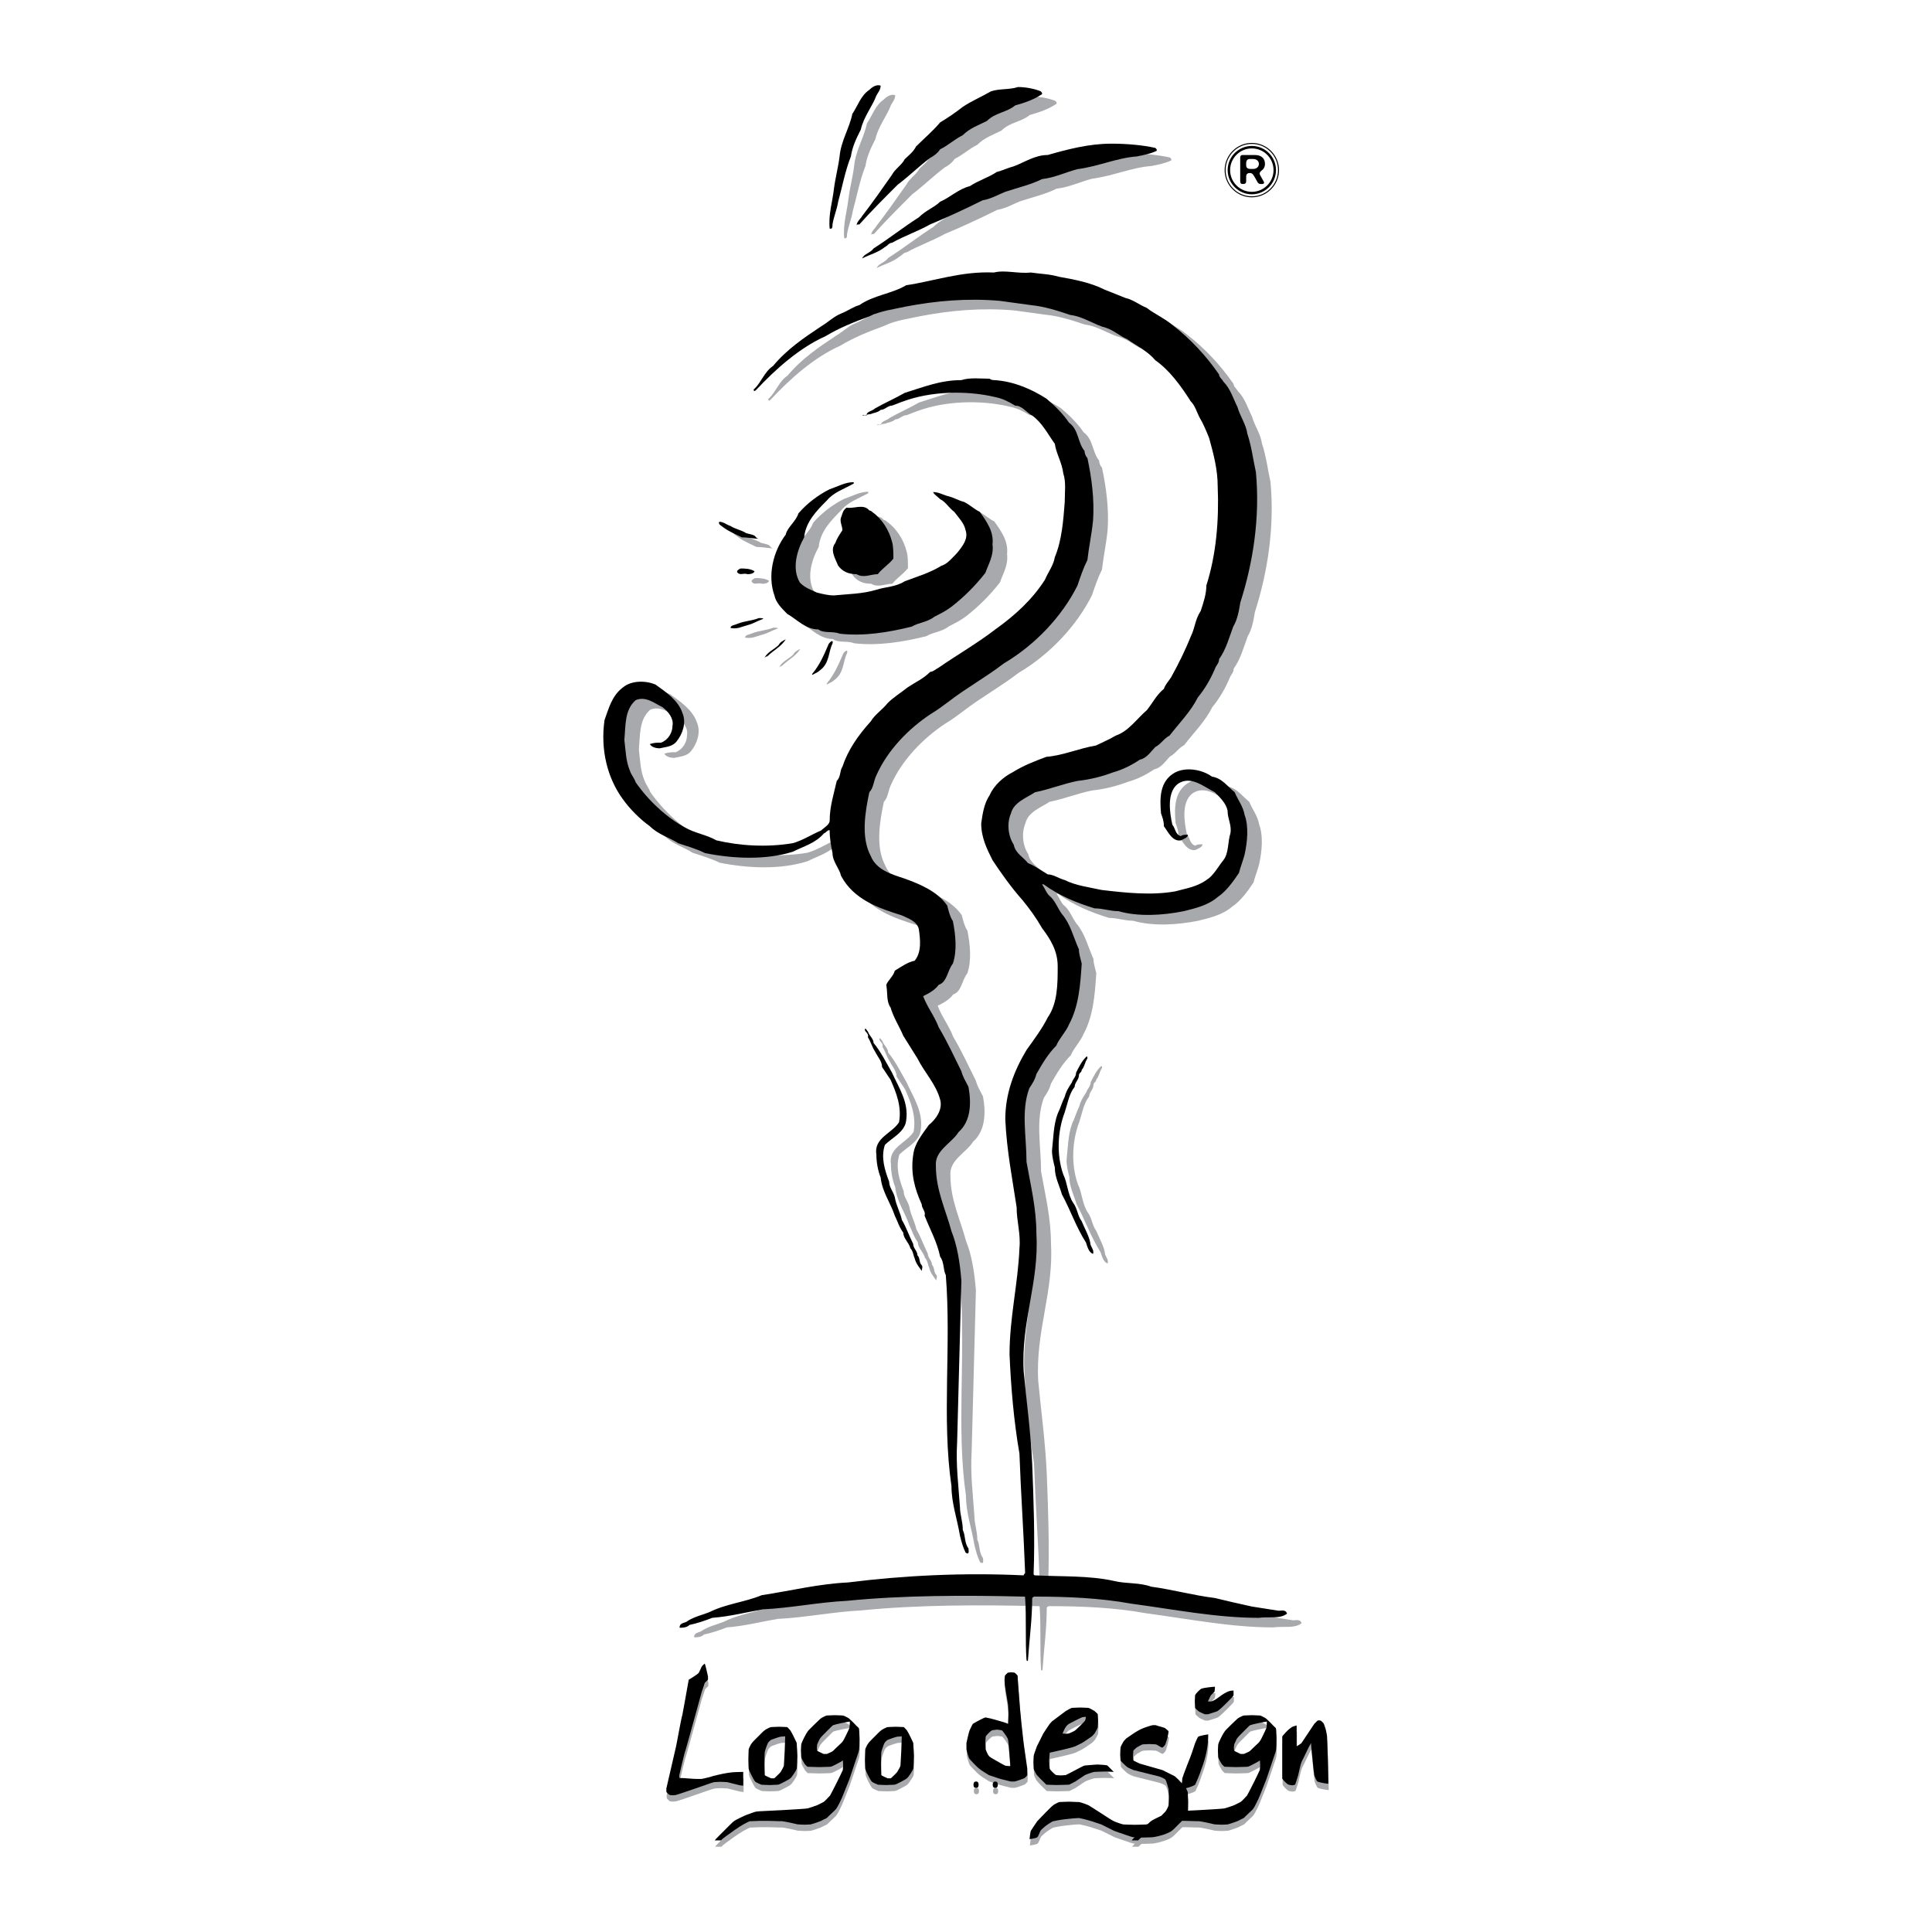 <?xml version="1.0" encoding="utf-8"?>
<!-- Generator: Adobe Illustrator 13.0.0, SVG Export Plug-In . SVG Version: 6.00 Build 14948)  -->
<!DOCTYPE svg PUBLIC "-//W3C//DTD SVG 1.0//EN" "http://www.w3.org/TR/2001/REC-SVG-20010904/DTD/svg10.dtd">
<svg version="1.0" id="Layer_1" xmlns="http://www.w3.org/2000/svg" xmlns:xlink="http://www.w3.org/1999/xlink" x="0px" y="0px"
	 width="192.756px" height="192.756px" viewBox="0 0 192.756 192.756" enable-background="new 0 0 192.756 192.756"
	 xml:space="preserve">
<g>
	<polygon fill-rule="evenodd" clip-rule="evenodd" fill="#FFFFFF" points="0,0 192.756,0 192.756,192.756 0,192.756 0,0 	"/>
	<path fill-rule="evenodd" clip-rule="evenodd" fill="#A7A9AC" d="M89.315,9.498c0,0.424-0.283,0.706-0.424,0.989
		c-0.424,1.13-1.271,2.12-1.554,3.391c-0.424,0.848-0.848,1.695-0.989,2.684c-0.565,1.413-0.848,2.967-1.271,4.521
		c-0.141,0.848-0.424,1.413-0.565,2.26c0,0.141,0,0.424-0.142,0.424h-0.141c-0.141-1.413,0.283-2.684,0.424-3.956
		c0.141-1.13,0.424-2.119,0.565-3.25c0.142-1.554,0.989-2.825,1.272-4.238c0.565-0.848,0.848-1.837,1.695-2.402
		C88.467,9.639,88.891,9.356,89.315,9.498L89.315,9.498z"/>
	<path fill-rule="evenodd" clip-rule="evenodd" fill="#A7A9AC" d="M105.279,10.062c0.143,0.141,0.143,0.141,0.143,0.283
		c-0.848,0.565-1.695,0.848-2.686,1.13c-0.848,0.707-1.977,0.707-2.824,1.554c-0.848,0.423-1.697,0.707-2.403,1.413
		c-0.848,0.423-1.413,0.989-2.261,1.412c-0.283,0.424-0.706,0.707-0.989,0.848c-1.13,0.848-2.119,1.836-3.25,2.684
		c-1.271,1.272-2.685,2.685-3.815,3.956c-0.141,0-0.282,0-0.282,0.141c0-0.423,0.424-0.706,0.565-0.989
		c0.989-1.271,1.978-2.685,2.967-4.097c0.283-0.565,0.989-0.989,1.272-1.554c0.424-0.424,0.848-0.707,1.13-1.271
		c0.848-0.848,1.696-1.554,2.402-2.402c0.707-0.424,1.554-0.989,2.261-1.554c0.848-0.565,1.836-0.989,2.827-1.554
		c0.848-0.283,1.836-0.141,2.684-0.424C103.727,9.639,104.574,9.78,105.279,10.062L105.279,10.062z"/>
	<path fill-rule="evenodd" clip-rule="evenodd" fill="#A7A9AC" d="M116.725,15.714c0.141,0.141,0.141,0.141,0.141,0.283
		c-0.564,0.282-1.271,0.424-1.979,0.565c-1.977,0.142-3.814,0.989-5.934,1.271c-1.131,0.283-2.26,0.848-3.531,0.989
		c-1.131,0.565-2.402,0.848-3.674,1.271c-0.707,0.283-1.412,0.707-2.26,0.848c-1.697,0.848-3.533,1.696-5.229,2.402
		c-1.271,0.707-2.543,1.131-3.815,1.837c-0.282,0-0.423,0.283-0.706,0.424c-0.707,0.565-1.413,0.707-2.261,1.13
		c0.142-0.424,0.848-0.565,1.13-0.989c1.554-0.989,2.967-2.119,4.521-3.108c0.707-0.707,1.554-0.989,2.119-1.554
		c0.989-0.424,1.837-1.272,2.966-1.554c0.85-0.565,1.838-0.848,2.686-1.413c0.564-0.141,1.131-0.424,1.695-0.565
		c1.131-0.424,2.119-1.13,3.391-1.13c1.979-0.565,4.098-1.13,6.357-1.13C113.898,15.29,115.453,15.432,116.725,15.714
		L116.725,15.714z"/>
	<path fill-rule="evenodd" clip-rule="evenodd" fill="#A7A9AC" d="M107.117,28.571c1.555,0.283,3.107,0.565,4.521,1.271
		c0.705,0.283,1.412,0.565,2.119,0.848c0.705,0.141,1.412,0.706,2.119,0.989c0.705,0.565,1.695,0.989,2.543,1.695
		c1.836,1.413,3.391,3.109,4.662,4.945c0,0.283,0.283,0.424,0.424,0.707c0.707,0.706,0.988,1.695,1.412,2.543
		c0.283,0.989,0.848,1.695,0.99,2.685c0.424,1.271,0.564,2.543,0.848,3.814c0.424,4.521-0.283,9.042-1.555,12.999
		c-0.141,0.848-0.283,1.695-0.707,2.402c-0.424,1.13-0.705,2.261-1.412,3.25c0,0.424-0.283,0.565-0.424,0.989
		c-0.424,0.989-0.988,1.978-1.695,2.826c-0.707,1.413-1.836,2.542-2.826,3.814c-0.564,0.283-0.848,0.848-1.412,1.13
		c-0.424,0.424-0.848,1.13-1.555,1.271c-0.848,0.565-1.695,0.989-2.684,1.272c-1.131,0.423-2.262,0.706-3.533,0.847
		c-1.412,0.283-2.826,0.848-4.238,1.13c-0.848,0.565-2.119,0.989-2.402,2.12c-0.424,0.988-0.281,2.26,0.283,3.108
		c0.141,0.848,0.988,1.271,1.412,1.836c0.707,0.283,1.271,0.707,1.979,1.13c0.564,0,1.131,0.424,1.695,0.565
		c1.131,0.565,2.402,0.707,3.674,0.989c2.402,0.282,4.945,0.565,7.348,0.141c0.988-0.283,2.119-0.424,3.107-1.13
		c0.707-0.424,1.131-1.271,1.695-1.978s0.424-1.837,0.707-2.685c0.141-0.848-0.283-1.413-0.283-2.26
		c-0.141-0.707-0.707-1.271-1.271-1.837c-1.131-0.565-2.402-1.695-3.674-0.848c-1.131,0.848-0.848,2.826-0.564,4.097
		c0.283,0.283,0.283,0.989,0.848,1.13c0.141-0.141,0.424-0.141,0.705-0.141c0,0.282-0.422,0.423-0.705,0.565
		c-0.848,0.141-1.271-0.848-1.695-1.413c0-0.564-0.143-0.848-0.283-1.271c-0.141-1.554-0.141-3.25,1.414-4.097
		c1.129-0.565,2.684-0.283,3.672,0.423c0.99,0.141,1.555,0.989,2.262,1.554c0.281,0.707,0.848,1.413,0.988,2.261
		c0.424,1.13,0.283,2.684,0,3.956c-0.141,0.565-0.424,1.271-0.564,1.837c-0.566,0.847-1.271,1.836-2.119,2.401
		c-0.99,0.848-2.262,1.13-3.391,1.413c-2.121,0.424-4.521,0.565-6.5,0c-0.848,0-1.555-0.283-2.402-0.283
		c-1.836-0.565-3.531-1.271-5.086-2.402h-0.141c0.281,0.424,0.424,0.848,0.705,1.13c0.566,0.424,0.85,1.271,1.271,1.837
		c0.848,0.989,1.131,2.26,1.697,3.532c0,0.424,0.141,0.848,0.281,1.413c-0.141,2.119-0.281,4.238-1.271,6.075
		c-0.283,0.707-0.988,1.413-1.271,2.119c-0.848,0.848-1.412,1.837-1.979,2.826c-0.141,0.564-0.424,0.989-0.705,1.413
		c-0.848,2.26-0.283,4.803-0.283,7.347c0.424,2.401,0.988,4.662,0.988,7.205c0.283,4.804-1.553,8.76-1.271,13.705
		c0.283,2.967,0.707,6.075,0.848,9.184c0.143,3.532,0.283,7.488,0.143,11.021c0,0,0,0.141,0.141,0.141
		c2.684,0.142,5.369,0,7.912,0.565c1.131,0.283,2.543,0.142,3.674,0.565c2.119,0.282,4.098,0.848,6.357,1.13
		c1.131,0.283,2.402,0.565,3.674,0.848c0.848,0.142,1.836,0.283,2.684,0.424c0.283,0,0.707-0.141,0.848,0.283
		c-0.705,0.564-1.836,0.282-2.826,0.424c-4.238,0-8.477-0.848-12.715-1.413c-3.107-0.565-6.357-0.707-9.607-0.707
		c-0.141,0-0.141,0-0.283,0.142c0,2.119-0.281,4.098-0.424,6.217c0,0.142-0.141,0-0.141,0c-0.141-1.978,0-4.238-0.141-6.217
		c0-0.142,0-0.142-0.143-0.142c-5.792-0.141-12.009-0.141-17.66,0.425c-2.826,0.141-5.511,0.706-8.336,0.848
		c-1.695,0.282-3.25,0.706-5.086,0.848c-0.707,0.282-1.554,0.565-2.261,0.706c-0.282,0.283-0.706,0.283-0.989,0.283
		c0-0.565,0.565-0.424,0.848-0.707c0.707-0.424,1.413-0.565,2.119-0.848c1.695-0.848,3.532-0.989,5.228-1.695
		c2.826-0.424,5.651-1.13,8.619-1.271c5.651-0.707,11.585-0.989,17.519-0.707c0-0.141,0.143-0.141,0.143-0.282
		c-0.143-3.956-0.424-7.912-0.566-11.868c-0.564-3.25-0.848-6.641-0.988-9.89c0-3.674,0.848-7.064,0.988-10.597
		c0.143-1.413-0.281-2.685-0.281-4.098c-0.424-2.825-0.99-5.651-1.131-8.76c0-2.542,0.848-4.803,2.119-6.923
		c0.707-0.988,1.555-2.119,2.119-3.249c0.99-1.413,0.99-3.392,0.99-5.087c0-1.554-0.707-2.684-1.555-3.814
		c-0.566-0.989-1.271-1.978-1.979-2.826c-1.131-1.271-2.119-2.684-2.967-3.956c-0.564-1.13-1.131-2.261-1.131-3.674
		c0.143-0.988,0.283-1.978,0.848-2.825c0.424-0.989,1.414-1.837,2.262-2.26c1.129-0.707,2.26-1.131,3.391-1.555
		c1.695-0.141,3.25-0.848,4.945-1.13c0.564-0.282,1.271-0.565,1.977-0.989c1.271-0.424,2.119-1.695,3.109-2.543
		c0.564-0.707,0.988-1.554,1.695-2.12c0.141-0.424,0.424-0.706,0.705-1.13c0.707-1.271,1.414-2.684,1.979-4.097
		c0.424-0.848,0.424-1.695,0.99-2.543c0.281-0.848,0.564-1.695,0.564-2.543c0.988-3.108,1.271-6.499,1.131-9.89
		c0-1.695-0.424-3.25-0.85-4.804c-0.281-0.707-0.564-1.413-0.988-2.119c-0.281-0.565-0.424-1.13-0.848-1.554
		c-0.988-1.554-2.119-3.108-3.531-4.098c-0.848-0.989-1.838-1.413-2.826-2.119c-0.707-0.283-1.271-0.848-2.119-1.13
		c-1.131-0.283-2.26-1.13-3.533-1.271c-1.27-0.424-2.543-0.848-3.955-0.989c-1.131-0.141-1.979-0.282-3.107-0.424
		c-3.25-0.282-6.359,0-9.326,0.565c-1.271,0.282-2.543,0.424-3.673,0.989c-1.554,0.565-2.967,1.13-4.38,1.978
		c-2.543,1.13-4.945,3.25-6.923,5.369c-0.283,0.283-0.283-0.142-0.142-0.142c0.707-0.706,0.989-1.695,1.837-2.261
		c1.413-1.695,3.108-2.825,4.804-3.956c0.707-0.423,1.271-0.988,1.978-1.271s1.271-0.707,1.836-0.848
		c1.413-0.989,3.25-1.13,4.663-1.978c2.826-0.424,5.51-1.413,8.759-1.271c1.131-0.283,2.402,0.141,3.674,0
		C105.279,28.288,106.127,28.288,107.117,28.571L107.117,28.571z"/>
	<path fill-rule="evenodd" clip-rule="evenodd" fill="#A7A9AC" d="M100.76,38.885c1.836,0.142,3.531,0.848,5.086,1.837
		c0.848,0.707,1.695,1.554,2.26,2.402c0.99,0.706,0.848,1.978,1.555,2.826c0,0.283,0.141,0.565,0.283,0.707
		c0.424,1.978,0.705,4.097,0.564,6.216c-0.141,1.413-0.424,2.685-0.564,3.956c-0.424,0.848-0.707,1.695-0.99,2.543
		c-1.555,3.108-4.238,5.934-7.346,7.771c-1.838,1.413-3.674,2.402-5.511,3.814c-0.565,0.424-1.131,0.848-1.837,1.272
		c-2.119,1.413-4.238,3.532-5.369,6.075c-0.283,0.565-0.283,1.271-0.707,1.695c-0.424,1.978-0.848,4.521,0.141,6.358
		c0.565,1.413,2.119,1.836,3.391,2.26c1.554,0.565,3.249,1.272,4.238,2.685c0.142,0.565,0.283,1.13,0.565,1.554
		c0.282,1.413,0.424,2.967,0,4.238c-0.565,0.706-0.565,1.837-1.413,2.119c-0.424,0.565-0.989,0.848-1.554,1.13
		c0.424,1.131,1.13,1.979,1.554,3.108c0.848,1.413,1.554,2.968,2.261,4.381c0.141,0.564,0.423,0.988,0.706,1.554
		c0.283,1.554,0.283,3.391-0.989,4.521c-0.707,1.13-2.402,1.836-2.261,3.391c0,2.401,0.989,4.38,1.554,6.499
		c0.565,1.412,0.848,3.108,0.989,4.944c-0.142,5.369-0.283,10.738-0.424,16.107c-0.142,2.261,0.141,4.38,0.282,6.499
		c0,0.706,0.283,1.412,0.283,2.261c0.282,0.564,0.142,1.271,0.565,1.836c0,0.142,0.141,0.707-0.283,0.425
		c-0.282-0.565-0.423-1.131-0.565-1.696c-0.282-1.695-0.848-3.249-0.848-4.944c-0.989-6.782,0-13.987-0.565-21.052
		c-0.283-0.565-0.141-1.271-0.565-1.837c-0.283-1.413-0.989-2.685-1.554-4.097c0.141-0.424-0.283-0.707-0.283-1.131
		c-0.707-1.554-1.13-3.108-0.848-4.945c0.141-1.13,0.848-1.978,1.554-2.967c0.706-0.565,1.413-1.554,1.13-2.543
		c-0.424-1.554-1.554-2.685-2.26-4.098c-0.424-0.706-0.989-1.554-1.413-2.26c-0.424-0.989-0.989-1.837-1.271-2.826
		c-0.423-0.565-0.282-1.413-0.423-2.261c0.141-0.424,0.706-0.848,0.847-1.413c0.707-0.424,1.271-0.848,1.978-0.989
		c0.707-0.848,0.565-2.119,0.424-3.108c-0.141-0.848-1.13-1.131-1.695-1.413c-2.26-0.707-4.804-1.554-6.075-3.956
		c-0.142-0.707-0.848-1.413-0.848-2.261c-0.142-0.707-0.283-1.413-0.283-2.26c-0.141-0.142-0.424,0.282-0.565,0.282
		c-0.848,0.989-1.978,1.271-3.108,1.837c-2.685,0.848-5.934,0.706-8.76,0.141c-0.848-0.424-1.836-0.707-2.684-0.989
		c-0.848-0.565-1.979-0.848-2.826-1.696c-0.989-0.706-1.979-1.695-2.685-2.684c-1.554-2.12-2.26-4.945-1.837-7.912
		c0.424-1.13,0.707-2.402,1.837-3.25c0.848-0.707,2.261-0.707,3.25-0.283c0.989,0.707,2.261,1.554,2.685,2.826
		c0.424,0.988,0,2.119-0.565,2.825c-0.424,0.565-1.13,0.565-1.695,0.707c-0.424,0-0.848-0.141-0.989-0.424
		c0.423-0.141,0.706-0.141,1.13-0.141c0.706-0.283,1.13-0.989,1.13-1.696c0.141-0.706-0.424-1.413-0.989-1.836
		c-0.848-0.424-1.695-1.13-2.685-0.707c-1.13,0.989-0.989,2.543-1.13,3.956c0.141,1.13,0.141,2.119,0.565,3.108
		c0.142,0.424,0.424,0.706,0.565,1.13c1.271,1.836,3.108,3.532,4.945,4.521c0.989,0.565,2.119,0.707,3.108,1.271
		c2.402,0.565,5.086,0.707,7.629,0.283c0.989-0.283,1.837-0.848,2.826-1.271c0.283-0.283,0.848-0.565,0.848-0.989
		c0-1.413,0.424-2.685,0.707-3.957c0.424-0.424,0.282-0.989,0.565-1.413c0.565-1.695,1.554-3.108,2.826-4.521
		c0.424-0.706,1.13-1.13,1.696-1.837c0.565-0.564,1.271-0.989,1.978-1.554c0.848-0.565,1.554-0.848,2.261-1.554
		c0.283,0,0.565-0.283,0.848-0.424c1.837-1.271,3.814-2.402,5.652-3.814c1.977-1.413,3.672-2.967,4.943-4.945
		c0.283-0.707,0.848-1.413,0.99-2.26c0.705-1.696,0.848-3.674,0.988-5.51c0-0.989,0.141-1.979-0.141-2.826
		c-0.143-1.13-0.707-1.978-0.848-2.967c-0.707-0.989-1.271-2.119-2.262-2.826c-0.564-0.283-0.988-0.989-1.695-0.989
		c-0.705-0.424-1.271-0.707-1.977-0.848c-2.968-0.707-6.5-0.565-9.185,0.424c-0.424,0.141-0.706,0.282-1.13,0.424
		c-0.423,0-0.706,0.424-1.13,0.424c-0.283,0.282-0.707,0.282-0.989,0.424c-0.282,0-0.565,0.141-0.848,0.141
		c0.142-0.141,0.283,0,0.424,0c0-0.424,0.565-0.424,0.848-0.706c0.989-0.565,1.978-0.989,2.967-1.554
		c1.836-0.565,3.532-1.272,5.651-1.272c0.847-0.282,1.978-0.141,2.825-0.141C100.336,38.885,100.617,38.885,100.76,38.885
		L100.76,38.885z"/>
	<path fill-rule="evenodd" clip-rule="evenodd" fill="#A7A9AC" d="M86.63,49.199c-0.989,0.565-1.978,0.848-2.684,1.695
		c-0.989,0.989-2.12,2.12-2.261,3.674c-0.707,1.271-1.272,3.108-0.424,4.521c0.565,0.565,1.13,0.707,1.695,0.989
		c0.565,0.142,1.13,0.283,1.695,0.283c1.413-0.141,2.826-0.141,4.239-0.565c0.848-0.283,1.978-0.283,2.826-0.848
		c1.13-0.424,2.543-0.848,3.673-1.554c0.565-0.141,1.13-0.847,1.554-1.271c0.565-0.706,1.13-1.413,0.847-2.26
		c-0.141-0.707-0.706-1.271-1.13-1.837c-0.565-0.424-0.848-0.989-1.413-1.271c-0.283-0.282-0.565-0.424-0.706-0.707
		c0.565,0,0.989,0.283,1.554,0.424c0.565,0.141,0.989,0.423,1.554,0.565c0.564,0.282,0.99,0.707,1.554,0.989
		c0.707,0.989,1.412,1.979,1.271,3.25c0.141,1.13-0.424,1.978-0.707,2.826c-0.988,1.271-2.119,2.402-3.391,3.391
		c-0.565,0.424-1.13,0.707-1.695,0.989c-0.706,0.565-1.554,0.565-2.26,0.989c-2.261,0.565-4.804,0.989-7.206,0.707
		c-0.706-0.283-1.554,0-2.119-0.424c-1.271,0-2.119-0.989-3.108-1.554c-0.565-0.565-1.13-1.13-1.272-1.837
		c-0.706-1.978-0.141-4.38,1.131-6.075c0.141-0.707,0.989-1.271,1.271-2.119c0.847-0.989,1.978-1.837,3.108-2.402
		c0.848-0.282,1.554-0.707,2.402-0.707C86.63,49.199,86.63,49.199,86.63,49.199L86.63,49.199z"/>
	<path fill-rule="evenodd" clip-rule="evenodd" fill="#A7A9AC" d="M88.467,52.024c0.989,0.707,1.695,1.837,1.978,2.967
		c0.142,0.424,0.142,1.13,0.142,1.695c-0.424,0.565-1.13,0.989-1.554,1.554c-0.707,0-1.413,0.424-2.119,0
		c-0.848,0-1.413-0.283-1.837-0.848c-0.283-0.706-0.848-1.554-0.283-2.26c0.142-0.424,0.424-0.848,0.707-1.271
		c0-0.424-0.283-0.848-0.141-1.271c0.141-0.283,0.141-0.707,0.565-0.989c0.706,0.142,1.695-0.424,2.26,0.283
		C88.326,51.883,88.467,52.024,88.467,52.024L88.467,52.024z"/>
	<path fill-rule="evenodd" clip-rule="evenodd" fill="#A7A9AC" d="M74.338,53.438c0.424,0.282,1.13,0.424,1.555,0.707
		c0.424,0.141,0.847,0.141,0.989,0.424c0.141,0.141,0.282,0.141,0.282,0.141c-0.424,0-1.13-0.141-1.695-0.141
		c-0.565-0.283-1.271-0.565-1.836-0.989c-0.142-0.141-0.565-0.282-0.424-0.565C73.632,53.014,73.915,53.296,74.338,53.438
		L74.338,53.438z"/>
	<path fill-rule="evenodd" clip-rule="evenodd" fill="#A7A9AC" d="M76.74,57.958c-0.141,0.283-0.565,0.283-0.706,0.283
		c-0.424-0.142-0.707,0.141-0.989-0.142c-0.141-0.141,0-0.283,0.283-0.424C75.751,57.676,76.317,57.676,76.74,57.958L76.74,57.958z"
		/>
	<path fill-rule="evenodd" clip-rule="evenodd" fill="#A7A9AC" d="M77.447,62.762c-0.424,0.141-0.848,0.424-1.413,0.565
		c-0.565,0.142-0.989,0.424-1.696,0.283c0-0.283,0.424-0.283,0.707-0.424c0.707-0.283,1.413-0.283,2.119-0.565
		C77.306,62.621,77.871,62.621,77.447,62.762L77.447,62.762z"/>
	<path fill-rule="evenodd" clip-rule="evenodd" fill="#A7A9AC" d="M78.012,66.436c-0.142,0-0.283,0.142-0.283,0.142
		c0.283-0.565,0.989-0.848,1.413-1.272c0.141-0.282,0.424-0.424,0.707-0.565C79.425,65.447,78.577,65.871,78.012,66.436
		L78.012,66.436z"/>
	<path fill-rule="evenodd" clip-rule="evenodd" fill="#A7A9AC" d="M84.511,65.164c-0.424,0.848-0.283,1.978-1.272,2.685
		c-0.141,0.142-0.424,0.283-0.706,0.424c-0.141,0,0-0.141,0-0.141c0.706-0.848,1.13-1.837,1.554-2.826
		C84.087,65.164,84.652,64.599,84.511,65.164L84.511,65.164z"/>
	<path fill-rule="evenodd" clip-rule="evenodd" fill="#A7A9AC" d="M88.043,103.877c0.141,0.424,0.565,0.706,0.565,1.13
		c0.707,0.848,1.272,1.978,1.836,2.967c0.707,1.555,1.696,2.967,1.413,4.804c-0.141,1.131-1.413,1.695-2.119,2.402
		c-0.424,1.271,0,2.543,0.424,3.673c0,0.565,0.424,0.989,0.565,1.555c0.142,0.848,0.565,1.554,0.707,2.26
		c0.424,0.707,0.707,1.555,1.13,2.402c0,0.424,0.424,0.706,0.424,1.13c0.282,0.283,0.141,0.707,0.424,0.989
		c0.141,0.142,0,0.424,0,0.565c-0.283-0.424-0.565-0.707-0.707-1.271c-0.141-0.283-0.141-0.707-0.424-0.989
		c-0.141-0.565-0.707-0.989-0.707-1.554c-0.424-0.565-0.565-1.131-0.848-1.695c-0.424-1.272-1.271-2.402-1.413-3.815
		c-0.283-0.706-0.424-1.554-0.424-2.261c-0.283-1.695,1.554-2.119,2.26-3.249c0.283-1.555-0.282-2.967-0.848-4.239
		c-0.282-0.423-0.565-0.847-0.848-1.271c0-0.564-0.424-0.988-0.707-1.554c-0.282-0.424-0.424-0.989-0.706-1.413
		c0.141-0.424-0.424-0.564-0.283-0.848C87.902,103.594,87.902,103.735,88.043,103.877L88.043,103.877z"/>
	<path fill-rule="evenodd" clip-rule="evenodd" fill="#A7A9AC" d="M109.943,106.561c-0.283,0.424-0.283,0.848-0.566,1.131
		c0,0.282-0.281,0.282-0.281,0.565c0,0.423-0.424,0.706-0.424,1.13c-0.566,0.707-0.707,1.695-0.99,2.543
		c-0.705,1.837-0.848,4.238-0.141,6.217c0.424,0.848,0.424,1.979,0.988,2.825c0.424,0.565,0.424,1.272,0.848,1.837
		c0.283,0.707,0.707,1.413,0.848,2.119c0,0.424,0.424,0.707,0.283,1.131c-0.424-0.142-0.564-0.707-0.707-1.131
		c-0.988-1.554-1.555-3.249-2.402-4.803c-0.281-0.99-0.705-1.696-0.705-2.686c-0.143-0.564-0.283-1.13-0.283-1.695
		c0.141-1.271,0.141-2.543,0.566-3.673c0.281-0.565,0.422-1.131,0.705-1.696c0.141-0.564,0.424-0.988,0.707-1.412
		c0.141-0.424,0.424-0.565,0.424-0.989c0.283-0.565,0.564-1.13,0.988-1.554C109.943,106.278,109.943,106.42,109.943,106.561
		L109.943,106.561z"/>
	<path fill-rule="evenodd" clip-rule="evenodd" d="M87.862,8.542c0,0.424-0.282,0.707-0.424,0.989
		c-0.424,1.13-1.271,2.12-1.554,3.391c-0.424,0.848-0.848,1.695-0.989,2.685c-0.565,1.413-0.848,2.967-1.271,4.521
		c-0.142,0.848-0.424,1.414-0.565,2.261c0,0.142,0,0.424-0.141,0.424h-0.141c-0.142-1.413,0.282-2.685,0.423-3.956
		c0.142-1.13,0.424-2.12,0.565-3.25c0.141-1.555,0.989-2.826,1.271-4.239c0.565-0.848,0.848-1.837,1.696-2.402
		C87.014,8.683,87.438,8.4,87.862,8.542L87.862,8.542z"/>
	<path fill-rule="evenodd" clip-rule="evenodd" d="M103.828,9.106c0.141,0.142,0.141,0.142,0.141,0.283
		c-0.848,0.565-1.695,0.848-2.686,1.13c-0.848,0.707-1.977,0.707-2.824,1.554c-0.848,0.424-1.696,0.707-2.402,1.413
		c-0.848,0.424-1.413,0.989-2.261,1.413c-0.283,0.424-0.707,0.707-0.989,0.848c-1.131,0.848-2.12,1.836-3.25,2.684
		c-1.272,1.272-2.685,2.685-3.815,3.956c-0.142,0-0.283,0-0.283,0.142c0-0.424,0.424-0.707,0.565-0.989
		c0.989-1.272,1.978-2.685,2.967-4.098c0.283-0.565,0.989-0.989,1.271-1.554c0.424-0.424,0.848-0.707,1.13-1.272
		c0.848-0.847,1.695-1.553,2.402-2.401c0.707-0.424,1.554-0.989,2.261-1.554c0.848-0.565,1.836-0.989,2.826-1.554
		c0.848-0.282,1.836-0.141,2.684-0.424C102.273,8.683,103.121,8.824,103.828,9.106L103.828,9.106z"/>
	<path fill-rule="evenodd" clip-rule="evenodd" d="M115.271,14.758c0.141,0.142,0.141,0.142,0.141,0.283
		c-0.564,0.283-1.271,0.424-1.979,0.565c-1.977,0.141-3.814,0.989-5.934,1.271c-1.129,0.283-2.26,0.848-3.531,0.989
		c-1.131,0.565-2.402,0.848-3.674,1.271c-0.707,0.283-1.412,0.707-2.26,0.848c-1.696,0.848-3.533,1.696-5.228,2.402
		c-1.272,0.707-2.543,1.13-3.815,1.837c-0.283,0-0.424,0.283-0.707,0.424c-0.706,0.565-1.413,0.707-2.26,1.13
		c0.141-0.424,0.848-0.565,1.13-0.989c1.554-0.989,2.967-2.12,4.521-3.108c0.707-0.707,1.554-0.989,2.12-1.555
		c0.989-0.423,1.836-1.271,2.967-1.554c0.848-0.565,1.836-0.848,2.684-1.413c0.564-0.142,1.131-0.424,1.695-0.565
		c1.131-0.424,2.119-1.13,3.391-1.13c1.979-0.565,4.098-1.13,6.357-1.13C112.445,14.334,114,14.475,115.271,14.758L115.271,14.758z"
		/>
	<path fill-rule="evenodd" clip-rule="evenodd" d="M105.664,27.615c1.555,0.283,3.107,0.565,4.521,1.272
		c0.705,0.282,1.412,0.565,2.119,0.848c0.705,0.141,1.412,0.707,2.119,0.989c0.707,0.565,1.695,0.989,2.543,1.695
		c1.836,1.413,3.391,3.108,4.662,4.945c0,0.282,0.283,0.424,0.424,0.707c0.707,0.707,0.988,1.695,1.412,2.543
		c0.283,0.988,0.848,1.695,0.99,2.684c0.424,1.271,0.564,2.543,0.848,3.814c0.424,4.521-0.283,9.042-1.555,12.999
		c-0.141,0.848-0.283,1.695-0.707,2.402c-0.424,1.13-0.705,2.261-1.412,3.25c0,0.424-0.283,0.565-0.424,0.989
		c-0.424,0.989-0.988,1.978-1.695,2.826c-0.707,1.413-1.836,2.543-2.826,3.815c-0.564,0.283-0.848,0.848-1.412,1.13
		c-0.424,0.424-0.848,1.13-1.555,1.271c-0.848,0.565-1.695,0.989-2.684,1.271c-1.131,0.424-2.262,0.707-3.533,0.848
		c-1.412,0.282-2.824,0.848-4.238,1.13c-0.848,0.565-2.119,0.989-2.402,2.119c-0.424,0.989-0.281,2.261,0.283,3.108
		c0.141,0.848,0.988,1.271,1.412,1.837c0.707,0.283,1.273,0.706,1.979,1.13c0.566,0,1.131,0.424,1.695,0.565
		c1.131,0.565,2.402,0.707,3.674,0.989c2.402,0.282,4.945,0.565,7.348,0.141c0.988-0.283,2.119-0.424,3.107-1.13
		c0.707-0.424,1.131-1.271,1.695-1.978s0.424-1.836,0.707-2.685c0.141-0.848-0.283-1.413-0.283-2.26
		c-0.141-0.707-0.707-1.271-1.271-1.837c-1.131-0.565-2.402-1.695-3.674-0.848c-1.129,0.848-0.848,2.826-0.564,4.097
		c0.283,0.283,0.283,0.989,0.848,1.13c0.141-0.142,0.424-0.142,0.707-0.142c0,0.283-0.424,0.424-0.707,0.565
		c-0.848,0.142-1.271-0.848-1.695-1.413c0-0.565-0.141-0.848-0.283-1.272c-0.141-1.554-0.141-3.249,1.414-4.097
		c1.129-0.565,2.684-0.283,3.672,0.424c0.99,0.142,1.555,0.989,2.262,1.554c0.281,0.707,0.848,1.413,0.988,2.261
		c0.424,1.13,0.283,2.685,0,3.956c-0.141,0.565-0.424,1.272-0.564,1.837c-0.566,0.848-1.271,1.837-2.119,2.402
		c-0.99,0.847-2.262,1.13-3.391,1.413c-2.119,0.424-4.521,0.565-6.5,0c-0.848,0-1.555-0.283-2.402-0.283
		c-1.836-0.565-3.531-1.271-5.086-2.402h-0.141c0.281,0.424,0.424,0.848,0.707,1.13c0.564,0.424,0.848,1.271,1.271,1.837
		c0.848,0.989,1.129,2.261,1.695,3.532c0,0.424,0.141,0.848,0.281,1.413c-0.141,2.119-0.281,4.238-1.271,6.075
		c-0.281,0.707-0.988,1.413-1.271,2.119c-0.848,0.848-1.412,1.837-1.979,2.826c-0.141,0.564-0.424,0.989-0.705,1.413
		c-0.848,2.26-0.283,4.803-0.283,7.347c0.424,2.401,0.988,4.662,0.988,7.205c0.283,4.804-1.553,8.76-1.271,13.705
		c0.283,2.967,0.707,6.075,0.848,9.184c0.143,3.532,0.283,7.488,0.143,11.021c0,0,0,0.141,0.141,0.141
		c2.686,0.142,5.369,0,7.912,0.565c1.131,0.283,2.543,0.142,3.674,0.565c2.119,0.282,4.098,0.848,6.357,1.13
		c1.131,0.283,2.402,0.565,3.674,0.848c0.848,0.142,1.836,0.282,2.684,0.424c0.283,0,0.707-0.142,0.848,0.283
		c-0.705,0.565-1.836,0.282-2.824,0.424c-4.24,0-8.479-0.849-12.717-1.413c-3.107-0.565-6.357-0.706-9.607-0.706
		c-0.141,0-0.141,0-0.283,0.141c0,2.12-0.281,4.098-0.424,6.217c0,0.142-0.141,0-0.141,0c-0.141-1.978,0-4.238-0.141-6.217
		c0-0.141,0-0.141-0.143-0.141c-5.792-0.142-12.009-0.142-17.66,0.424c-2.826,0.141-5.51,0.706-8.336,0.847
		c-1.695,0.283-3.25,0.707-5.086,0.849c-0.706,0.282-1.554,0.565-2.26,0.706c-0.283,0.282-0.707,0.282-0.989,0.282
		c0-0.564,0.565-0.423,0.847-0.706c0.707-0.424,1.413-0.565,2.119-0.848c1.696-0.848,3.533-0.989,5.228-1.695
		c2.826-0.424,5.651-1.13,8.618-1.271c5.651-0.707,11.585-0.989,17.519-0.707c0-0.141,0.143-0.141,0.143-0.282
		c-0.143-3.956-0.424-7.912-0.566-11.868c-0.564-3.25-0.848-6.641-0.988-9.89c0-3.674,0.848-7.064,0.988-10.597
		c0.143-1.413-0.281-2.685-0.281-4.097c-0.424-2.826-0.99-5.652-1.131-8.761c0-2.543,0.848-4.803,2.119-6.923
		c0.707-0.989,1.555-2.119,2.119-3.249c0.99-1.413,0.99-3.392,0.99-5.086c0-1.554-0.707-2.685-1.555-3.815
		c-0.566-0.989-1.271-1.978-1.979-2.826c-1.131-1.271-2.119-2.685-2.967-3.956c-0.564-1.13-1.13-2.261-1.13-3.673
		c0.142-0.989,0.283-1.978,0.847-2.826c0.424-0.989,1.414-1.837,2.262-2.261c1.129-0.706,2.26-1.13,3.391-1.554
		c1.695-0.141,3.25-0.848,4.945-1.13c0.564-0.283,1.271-0.565,1.977-0.989c1.271-0.424,2.119-1.695,3.109-2.543
		c0.564-0.707,0.988-1.555,1.695-2.12c0.141-0.424,0.424-0.706,0.707-1.13c0.705-1.271,1.412-2.685,1.977-4.098
		c0.424-0.848,0.424-1.695,0.99-2.543c0.281-0.848,0.564-1.696,0.564-2.543c0.988-3.108,1.271-6.5,1.131-9.89
		c0-1.695-0.424-3.25-0.848-4.804c-0.283-0.707-0.566-1.413-0.99-2.12c-0.281-0.565-0.424-1.13-0.848-1.554
		c-0.988-1.554-2.119-3.108-3.531-4.098c-0.848-0.989-1.838-1.413-2.826-2.119c-0.707-0.283-1.271-0.848-2.119-1.13
		c-1.131-0.283-2.26-1.13-3.531-1.271c-1.271-0.424-2.545-0.848-3.957-0.989c-1.131-0.142-1.979-0.283-3.107-0.424
		c-3.25-0.282-6.359,0-9.326,0.565c-1.271,0.282-2.543,0.424-3.673,0.989c-1.555,0.565-2.967,1.13-4.38,1.978
		c-2.542,1.13-4.945,3.25-6.923,5.369c-0.283,0.283-0.283-0.141-0.141-0.141c0.707-0.707,0.989-1.696,1.836-2.261
		c1.413-1.695,3.108-2.826,4.804-3.956c0.707-0.424,1.271-0.989,1.978-1.271c0.707-0.283,1.271-0.707,1.837-0.848
		c1.413-0.989,3.25-1.13,4.662-1.979c2.826-0.424,5.51-1.413,8.759-1.271c1.131-0.283,2.402,0.141,3.674,0
		C103.828,27.333,104.676,27.333,105.664,27.615L105.664,27.615z"/>
	<path fill-rule="evenodd" clip-rule="evenodd" d="M99.307,37.929c1.836,0.142,3.531,0.848,5.086,1.837
		c0.848,0.707,1.695,1.554,2.26,2.402c0.99,0.707,0.848,1.978,1.555,2.826c0,0.283,0.141,0.565,0.283,0.706
		c0.424,1.978,0.705,4.098,0.564,6.217c-0.141,1.413-0.424,2.685-0.564,3.956c-0.424,0.848-0.707,1.695-0.99,2.543
		c-1.553,3.108-4.238,5.934-7.346,7.771c-1.838,1.413-3.674,2.401-5.511,3.814c-0.565,0.423-1.13,0.848-1.836,1.271
		c-2.12,1.413-4.239,3.532-5.369,6.075c-0.283,0.565-0.283,1.271-0.706,1.695c-0.424,1.978-0.848,4.521,0.141,6.358
		c0.565,1.413,2.119,1.836,3.391,2.261c1.554,0.565,3.25,1.271,4.239,2.684c0.141,0.565,0.282,1.13,0.565,1.555
		c0.283,1.413,0.424,2.967,0,4.238c-0.565,0.706-0.565,1.837-1.413,2.119c-0.424,0.565-0.989,0.848-1.554,1.131
		c0.424,1.13,1.13,1.978,1.554,3.108c0.848,1.412,1.554,2.967,2.26,4.38c0.142,0.564,0.424,0.988,0.707,1.554
		c0.283,1.554,0.283,3.391-0.989,4.521c-0.706,1.13-2.402,1.836-2.261,3.391c0,2.401,0.99,4.38,1.555,6.499
		c0.565,1.413,0.848,3.108,0.989,4.944c-0.141,5.369-0.283,10.738-0.424,16.107c-0.141,2.261,0.141,4.38,0.283,6.499
		c0,0.706,0.283,1.413,0.283,2.261c0.282,0.564,0.141,1.271,0.565,1.837c0,0.141,0.142,0.706-0.283,0.423
		c-0.282-0.564-0.424-1.13-0.565-1.695c-0.283-1.695-0.848-3.249-0.848-4.944c-0.989-6.782,0-13.987-0.565-21.052
		c-0.283-0.565-0.142-1.271-0.565-1.837c-0.283-1.413-0.989-2.685-1.554-4.097c0.141-0.425-0.283-0.707-0.283-1.131
		c-0.707-1.554-1.13-3.108-0.848-4.945c0.141-1.13,0.848-1.978,1.554-2.967c0.706-0.565,1.413-1.554,1.13-2.543
		c-0.424-1.554-1.554-2.685-2.261-4.098c-0.424-0.706-0.989-1.554-1.413-2.261c-0.423-0.988-0.989-1.836-1.271-2.825
		c-0.424-0.565-0.283-1.413-0.424-2.261c0.141-0.424,0.706-0.848,0.848-1.413c0.706-0.423,1.271-0.848,1.978-0.989
		c0.707-0.848,0.565-2.119,0.424-3.108c-0.141-0.847-1.13-1.13-1.695-1.413c-2.26-0.707-4.804-1.554-6.075-3.956
		c-0.141-0.707-0.848-1.413-0.848-2.261c-0.141-0.706-0.282-1.413-0.282-2.261c-0.142-0.141-0.424,0.283-0.565,0.283
		c-0.848,0.989-1.978,1.272-3.108,1.837c-2.684,0.848-5.934,0.707-8.759,0.141c-0.848-0.424-1.837-0.706-2.685-0.989
		c-0.848-0.565-1.978-0.848-2.826-1.695c-0.989-0.707-1.978-1.696-2.685-2.685c-1.554-2.119-2.26-4.945-1.836-7.912
		c0.424-1.13,0.706-2.402,1.836-3.25c0.848-0.706,2.261-0.706,3.25-0.283c0.989,0.707,2.261,1.554,2.685,2.826
		c0.424,0.989,0,2.119-0.565,2.826c-0.424,0.565-1.13,0.565-1.695,0.706c-0.424,0-0.848-0.141-0.989-0.424
		c0.424-0.141,0.707-0.141,1.13-0.141c0.707-0.283,1.13-0.989,1.13-1.695c0.142-0.707-0.423-1.413-0.989-1.837
		c-0.848-0.424-1.695-1.13-2.685-0.707c-1.13,0.989-0.989,2.543-1.13,3.956c0.142,1.13,0.142,2.119,0.565,3.108
		c0.141,0.424,0.424,0.707,0.565,1.13c1.272,1.837,3.108,3.532,4.945,4.521c0.989,0.565,2.119,0.706,3.108,1.271
		c2.402,0.565,5.086,0.707,7.629,0.283c0.989-0.283,1.837-0.848,2.826-1.272c0.283-0.282,0.848-0.565,0.848-0.988
		c0-1.413,0.423-2.685,0.706-3.956c0.424-0.424,0.283-0.989,0.565-1.413c0.565-1.695,1.554-3.108,2.826-4.521
		c0.424-0.706,1.13-1.13,1.695-1.836c0.565-0.565,1.271-0.989,1.978-1.554c0.848-0.565,1.554-0.848,2.261-1.554
		c0.282,0,0.564-0.283,0.848-0.424c1.836-1.271,3.814-2.402,5.652-3.814c1.977-1.413,3.672-2.967,4.943-4.945
		c0.283-0.707,0.85-1.413,0.99-2.261c0.707-1.695,0.848-3.673,0.988-5.51c0-0.989,0.143-1.978-0.141-2.826
		c-0.141-1.13-0.707-1.978-0.848-2.967c-0.707-0.989-1.271-2.119-2.262-2.826c-0.564-0.282-0.988-0.989-1.695-0.989
		c-0.705-0.424-1.271-0.707-1.977-0.848c-2.968-0.707-6.5-0.565-9.185,0.424c-0.423,0.141-0.706,0.283-1.13,0.424
		c-0.424,0-0.707,0.424-1.13,0.424c-0.282,0.283-0.707,0.283-0.989,0.424c-0.283,0-0.565,0.141-0.848,0.141
		c0.141-0.141,0.283,0,0.424,0c0-0.424,0.565-0.424,0.848-0.706c0.989-0.565,1.978-0.989,2.967-1.554
		c1.837-0.565,3.532-1.272,5.651-1.272c0.848-0.283,1.978-0.141,2.825-0.141C98.883,37.929,99.164,37.929,99.307,37.929
		L99.307,37.929z"/>
	<path fill-rule="evenodd" clip-rule="evenodd" d="M85.177,48.243c-0.989,0.565-1.978,0.848-2.684,1.695
		c-0.989,0.989-2.119,2.12-2.261,3.674c-0.706,1.271-1.271,3.108-0.423,4.521c0.565,0.565,1.13,0.707,1.695,0.989
		c0.565,0.141,1.13,0.283,1.695,0.283c1.413-0.142,2.826-0.142,4.239-0.565c0.848-0.283,1.978-0.283,2.826-0.848
		c1.13-0.424,2.543-0.848,3.673-1.554c0.565-0.141,1.13-0.848,1.554-1.271c0.565-0.706,1.13-1.413,0.848-2.26
		c-0.141-0.707-0.707-1.272-1.13-1.837c-0.565-0.423-0.847-0.989-1.413-1.271c-0.283-0.283-0.565-0.424-0.707-0.707
		c0.565,0,0.989,0.283,1.554,0.424c0.565,0.142,0.989,0.424,1.554,0.565c0.565,0.283,0.989,0.707,1.554,0.989
		c0.708,0.989,1.413,1.978,1.272,3.25c0.141,1.13-0.424,1.978-0.707,2.825c-0.988,1.272-2.119,2.402-3.39,3.391
		c-0.565,0.424-1.13,0.706-1.696,0.989c-0.706,0.565-1.554,0.565-2.26,0.989c-2.261,0.565-4.804,0.989-7.206,0.706
		c-0.707-0.282-1.554,0-2.12-0.423c-1.271,0-2.119-0.989-3.108-1.555c-0.565-0.565-1.13-1.13-1.271-1.836
		c-0.707-1.978-0.142-4.38,1.13-6.075c0.141-0.707,0.989-1.271,1.271-2.119c0.848-0.989,1.978-1.837,3.108-2.402
		c0.848-0.283,1.554-0.707,2.401-0.707C85.177,48.243,85.177,48.243,85.177,48.243L85.177,48.243z"/>
	<path fill-rule="evenodd" clip-rule="evenodd" d="M87.014,51.068c0.989,0.707,1.695,1.837,1.978,2.967
		c0.141,0.424,0.141,1.13,0.141,1.695c-0.424,0.565-1.13,0.989-1.554,1.555c-0.707,0-1.413,0.423-2.12,0
		c-0.848,0-1.413-0.283-1.836-0.848c-0.283-0.707-0.848-1.554-0.283-2.26c0.141-0.424,0.424-0.848,0.707-1.271
		c0-0.424-0.283-0.848-0.142-1.272c0.142-0.282,0.142-0.706,0.565-0.988c0.706,0.141,1.695-0.424,2.261,0.282
		C86.873,50.927,87.014,51.068,87.014,51.068L87.014,51.068z"/>
	<path fill-rule="evenodd" clip-rule="evenodd" d="M72.886,52.481c0.424,0.283,1.13,0.424,1.554,0.706
		c0.424,0.142,0.848,0.142,0.989,0.424c0.142,0.141,0.283,0.141,0.283,0.141c-0.424,0-1.13-0.141-1.695-0.141
		c-0.565-0.283-1.271-0.565-1.837-0.989c-0.141-0.141-0.565-0.282-0.424-0.565C72.179,52.058,72.462,52.34,72.886,52.481
		L72.886,52.481z"/>
	<path fill-rule="evenodd" clip-rule="evenodd" d="M75.288,57.002c-0.142,0.283-0.565,0.283-0.707,0.283
		c-0.424-0.142-0.707,0.141-0.989-0.142c-0.141-0.141,0-0.282,0.283-0.424C74.299,56.72,74.864,56.72,75.288,57.002L75.288,57.002z"
		/>
	<path fill-rule="evenodd" clip-rule="evenodd" d="M75.994,61.806c-0.424,0.141-0.848,0.424-1.413,0.565s-0.989,0.424-1.695,0.282
		c0-0.282,0.424-0.282,0.706-0.423c0.707-0.283,1.413-0.283,2.12-0.565C75.853,61.665,76.418,61.665,75.994,61.806L75.994,61.806z"
		/>
	<path fill-rule="evenodd" clip-rule="evenodd" d="M76.559,65.479c-0.141,0-0.282,0.142-0.282,0.142
		c0.282-0.565,0.989-0.848,1.413-1.271c0.141-0.283,0.424-0.424,0.707-0.565C77.972,64.491,77.124,64.915,76.559,65.479
		L76.559,65.479z"/>
	<path fill-rule="evenodd" clip-rule="evenodd" d="M83.058,64.208c-0.424,0.848-0.282,1.979-1.271,2.685
		c-0.142,0.141-0.424,0.282-0.707,0.424c-0.141,0,0-0.142,0-0.142c0.707-0.847,1.13-1.836,1.554-2.825
		C82.634,64.208,83.199,63.643,83.058,64.208L83.058,64.208z"/>
	<path fill-rule="evenodd" clip-rule="evenodd" d="M86.59,102.921c0.142,0.423,0.565,0.706,0.565,1.13
		c0.707,0.848,1.272,1.978,1.837,2.967c0.707,1.555,1.695,2.967,1.413,4.804c-0.141,1.131-1.413,1.695-2.119,2.402
		c-0.424,1.271,0,2.543,0.424,3.673c0,0.565,0.424,0.989,0.565,1.555c0.141,0.848,0.565,1.554,0.706,2.261
		c0.424,0.706,0.707,1.554,1.13,2.401c0,0.424,0.424,0.706,0.424,1.13c0.283,0.283,0.141,0.707,0.424,0.989
		c0.142,0.142,0,0.424,0,0.565c-0.283-0.424-0.565-0.707-0.707-1.271c-0.141-0.283-0.141-0.707-0.424-0.989
		c-0.141-0.565-0.707-0.989-0.707-1.554c-0.423-0.565-0.564-1.131-0.847-1.695c-0.424-1.272-1.271-2.402-1.413-3.815
		c-0.282-0.706-0.424-1.554-0.424-2.261c-0.283-1.695,1.554-2.119,2.261-3.249c0.282-1.555-0.283-2.967-0.848-4.239
		c-0.283-0.424-0.565-0.847-0.848-1.271c0-0.565-0.424-0.989-0.707-1.555c-0.283-0.424-0.424-0.989-0.707-1.413
		c0.142-0.424-0.424-0.564-0.282-0.848C86.449,102.638,86.449,102.779,86.59,102.921L86.59,102.921z"/>
	<path fill-rule="evenodd" clip-rule="evenodd" d="M108.49,105.604c-0.283,0.424-0.283,0.849-0.566,1.131
		c0,0.282-0.281,0.282-0.281,0.564c0,0.424-0.424,0.707-0.424,1.131c-0.566,0.706-0.707,1.695-0.99,2.543
		c-0.705,1.837-0.848,4.238-0.141,6.217c0.424,0.848,0.424,1.978,0.988,2.825c0.424,0.565,0.424,1.272,0.848,1.837
		c0.283,0.707,0.707,1.413,0.848,2.119c0,0.424,0.424,0.707,0.283,1.131c-0.424-0.142-0.564-0.707-0.707-1.131
		c-0.988-1.554-1.553-3.249-2.4-4.804c-0.283-0.988-0.707-1.695-0.707-2.684c-0.141-0.565-0.283-1.131-0.283-1.696
		c0.143-1.271,0.143-2.543,0.566-3.673c0.281-0.565,0.424-1.131,0.705-1.695c0.143-0.565,0.424-0.989,0.707-1.413
		c0.141-0.424,0.424-0.565,0.424-0.989c0.283-0.564,0.564-1.13,0.988-1.554C108.49,105.322,108.49,105.464,108.49,105.604
		L108.49,105.604z"/>
	<path fill="#A7A9AC" d="M66.518,179.235v0.159c0.021,0.043,0.069,0.102,0.144,0.176c0.074,0.075,0.133,0.123,0.176,0.145
		c0,0,0.042,0.005,0.128,0.016c0.085,0.011,0.149,0.016,0.191,0.016s0.101-0.005,0.176-0.016s0.123-0.016,0.144-0.016
		c0.085-0.021,0.319-0.097,0.703-0.224c0.383-0.128,0.788-0.267,1.214-0.416s0.826-0.287,1.198-0.415s0.612-0.203,0.719-0.224
		c0.021,0,0.107-0.006,0.256-0.017s0.266-0.016,0.352-0.016c0.085,0,0.213,0.005,0.383,0.016s0.266,0.017,0.288,0.017l1.278,0.319
		c0.021,0,0.075,0.005,0.16,0.016s0.138,0.017,0.16,0.017v-1.374c-0.106,0-0.319,0.005-0.639,0.016
		c-0.319,0.011-0.533,0.026-0.639,0.048c-0.021,0-0.102,0.011-0.24,0.032c-0.139,0.021-0.293,0.048-0.463,0.08
		c-0.17,0.031-0.341,0.069-0.511,0.111c-0.17,0.043-0.298,0.075-0.384,0.096c-0.042,0-0.123,0.021-0.239,0.064
		c-0.117,0.042-0.25,0.08-0.399,0.111c-0.149,0.032-0.288,0.064-0.416,0.097c-0.128,0.031-0.202,0.048-0.224,0.048
		c-0.085,0-0.234,0-0.448,0c-0.212,0-0.431-0.011-0.655-0.032s-0.442-0.038-0.655-0.048c-0.213-0.011-0.362-0.016-0.448-0.016
		c0-0.043-0.005-0.08-0.016-0.112c-0.011-0.032-0.016-0.069-0.016-0.112c0.021-0.085,0.059-0.244,0.112-0.479
		s0.112-0.485,0.176-0.751c0.064-0.267,0.128-0.527,0.192-0.783c0.063-0.256,0.117-0.437,0.16-0.543
		c0.064-0.213,0.17-0.592,0.319-1.135c0.149-0.543,0.309-1.118,0.479-1.726c0.17-0.606,0.33-1.182,0.479-1.725
		c0.149-0.544,0.256-0.933,0.32-1.167c0.042-0.106,0.101-0.282,0.176-0.527c0.074-0.245,0.122-0.389,0.144-0.432l0.32-0.319v-0.159
		v-0.16c-0.021-0.106-0.069-0.319-0.144-0.64c-0.074-0.319-0.133-0.532-0.176-0.639c-0.042,0.021-0.102,0.069-0.176,0.145
		c-0.075,0.074-0.122,0.133-0.144,0.175c-0.021,0.043-0.069,0.149-0.144,0.319c-0.075,0.171-0.133,0.277-0.176,0.32
		c-0.063,0.063-0.218,0.176-0.463,0.335c-0.245,0.16-0.41,0.262-0.496,0.304c-0.021,0.128-0.064,0.362-0.128,0.703
		s-0.127,0.697-0.191,1.07s-0.128,0.725-0.192,1.055c-0.063,0.33-0.106,0.56-0.128,0.688c-0.042,0.148-0.096,0.383-0.159,0.702
		c-0.064,0.319-0.128,0.65-0.192,0.991c-0.064,0.341-0.123,0.654-0.176,0.942c-0.054,0.287-0.091,0.474-0.112,0.559l-0.959,4.154
		V179.235L66.518,179.235z M74.698,176.199c0,0.106,0.005,0.277,0.016,0.512s0.016,0.362,0.016,0.383
		c0.021,0.106,0.111,0.32,0.271,0.64c0.16,0.319,0.282,0.532,0.367,0.639c0.043,0.043,0.144,0.102,0.304,0.176
		c0.16,0.075,0.271,0.122,0.335,0.145c0.021,0,0.139,0.005,0.352,0.016s0.373,0.016,0.479,0.016c0.106,0,0.255-0.005,0.447-0.016
		c0.191-0.011,0.298-0.016,0.319-0.016c0.064,0,0.155-0.027,0.271-0.08c0.117-0.054,0.245-0.117,0.384-0.192
		c0.138-0.074,0.266-0.144,0.383-0.207c0.117-0.064,0.197-0.117,0.24-0.16c0.085-0.063,0.208-0.219,0.367-0.463
		c0.16-0.245,0.25-0.41,0.272-0.496c0-0.021,0.005-0.079,0.016-0.175s0.016-0.208,0.016-0.336c0-0.149,0.005-0.293,0.016-0.432
		c0.011-0.138,0.016-0.25,0.016-0.335c0-0.171-0.011-0.416-0.032-0.735c-0.021-0.319-0.032-0.5-0.032-0.543
		c0-0.021-0.027-0.085-0.08-0.192c-0.053-0.105-0.112-0.229-0.176-0.367c-0.064-0.138-0.133-0.276-0.208-0.415
		c-0.075-0.139-0.133-0.24-0.176-0.304c-0.043-0.042-0.101-0.106-0.176-0.191s-0.123-0.128-0.144-0.128
		c-0.022,0-0.133-0.005-0.336-0.017c-0.202-0.011-0.356-0.016-0.463-0.016c-0.106,0-0.261,0.005-0.463,0.016
		c-0.202,0.012-0.314,0.017-0.335,0.017c-0.042,0-0.149,0.043-0.319,0.128s-0.277,0.149-0.319,0.191
		c-0.064,0.043-0.155,0.123-0.272,0.239c-0.117,0.118-0.245,0.245-0.383,0.384c-0.138,0.139-0.266,0.267-0.383,0.384
		s-0.197,0.207-0.24,0.271c-0.042,0.043-0.106,0.149-0.192,0.319c-0.085,0.171-0.127,0.277-0.127,0.319
		c0,0.021-0.005,0.165-0.016,0.432S74.698,176.071,74.698,176.199L74.698,176.199z M76.328,177.733c0-0.085-0.006-0.271-0.016-0.56
		c-0.011-0.287-0.016-0.474-0.016-0.559c0-0.149,0.005-0.368,0.016-0.655c0.01-0.288,0.016-0.442,0.016-0.463
		c0-0.064,0.042-0.219,0.127-0.464c0.085-0.245,0.149-0.41,0.192-0.495c0.021-0.043,0.069-0.102,0.144-0.176
		s0.133-0.122,0.176-0.144c0.043-0.021,0.187-0.075,0.432-0.16s0.42-0.139,0.527-0.16c0.022,0,0.096-0.005,0.224-0.016
		c0.128-0.011,0.203-0.016,0.224-0.016c0,0.106-0.006,0.298-0.016,0.575c-0.01,0.276-0.021,0.569-0.032,0.878
		c-0.01,0.31-0.026,0.603-0.048,0.879c-0.021,0.277-0.032,0.469-0.032,0.575c0,0.043-0.042,0.145-0.128,0.304
		c-0.085,0.16-0.149,0.271-0.192,0.336c-0.042,0.063-0.149,0.176-0.319,0.335c-0.17,0.16-0.277,0.261-0.319,0.304h-0.16h-0.16
		c-0.042-0.021-0.149-0.069-0.319-0.144C76.477,177.834,76.37,177.776,76.328,177.733L76.328,177.733z M84.156,176.743
		c0,0.063-0.005,0.154-0.016,0.271s-0.016,0.186-0.016,0.208c-0.043,0.085-0.117,0.244-0.224,0.479
		c-0.106,0.234-0.229,0.484-0.367,0.751c-0.138,0.267-0.271,0.527-0.399,0.783c-0.127,0.256-0.224,0.437-0.287,0.543
		c-0.043,0.043-0.144,0.149-0.304,0.319c-0.16,0.171-0.271,0.277-0.336,0.319l-0.639,0.32c-0.106,0.042-0.288,0.106-0.543,0.191
		c-0.256,0.085-0.395,0.128-0.416,0.128c-0.127,0.021-0.442,0.048-0.942,0.08c-0.501,0.031-1.039,0.063-1.614,0.096
		c-0.575,0.031-1.113,0.059-1.613,0.08c-0.501,0.021-0.815,0.042-0.943,0.063c-0.042,0-0.187,0.043-0.432,0.128
		c-0.245,0.085-0.42,0.149-0.527,0.191c-0.17,0.064-0.416,0.176-0.735,0.336c-0.32,0.159-0.5,0.261-0.543,0.303
		c-0.085,0.064-0.218,0.188-0.399,0.368c-0.181,0.181-0.373,0.373-0.575,0.575c-0.203,0.202-0.395,0.394-0.576,0.575
		c-0.181,0.181-0.303,0.313-0.367,0.399h0.639c0.085-0.106,0.261-0.256,0.528-0.447c0.266-0.191,0.548-0.395,0.847-0.607
		c0.298-0.213,0.591-0.399,0.878-0.56c0.288-0.159,0.496-0.261,0.623-0.304c0,0,0.064,0,0.192,0c0.106,0,0.229-0.005,0.367-0.016
		c0.139-0.011,0.282-0.016,0.432-0.016c0.149,0,0.277,0,0.383,0s0.255,0,0.447,0s0.384,0.005,0.575,0.016
		c0.192,0.011,0.362,0.016,0.511,0.016s0.245,0,0.288,0s0.144,0.017,0.304,0.049c0.16,0.031,0.325,0.063,0.495,0.096
		s0.336,0.069,0.495,0.111c0.16,0.043,0.261,0.064,0.304,0.064c0.021,0,0.118,0.005,0.288,0.016c0.17,0.011,0.298,0.016,0.384,0.016
		c0.085,0,0.202-0.005,0.351-0.016s0.234-0.016,0.256-0.016s0.16-0.043,0.416-0.128c0.255-0.085,0.437-0.149,0.543-0.192
		c0.085-0.042,0.203-0.101,0.352-0.175c0.149-0.075,0.245-0.123,0.288-0.145c0.042-0.042,0.112-0.111,0.208-0.207
		c0.096-0.097,0.197-0.192,0.304-0.288s0.202-0.186,0.288-0.271c0.085-0.085,0.138-0.148,0.16-0.191
		c0.042-0.043,0.144-0.224,0.304-0.543c0.16-0.32,0.271-0.564,0.335-0.735c0.021-0.063,0.064-0.171,0.128-0.319
		c0.064-0.149,0.127-0.31,0.191-0.479c0.064-0.171,0.128-0.33,0.192-0.479s0.106-0.256,0.128-0.319
		c0.063-0.191,0.149-0.442,0.255-0.751c0.107-0.309,0.208-0.612,0.304-0.91c0.096-0.299,0.186-0.565,0.271-0.799
		c0.085-0.234,0.128-0.373,0.128-0.416c0.021-0.042,0.038-0.213,0.048-0.511c0.011-0.299,0.016-0.522,0.016-0.672
		c0-0.148-0.005-0.356-0.016-0.623c-0.01-0.266-0.027-0.41-0.048-0.431c0-0.021-0.042-0.069-0.128-0.145
		c-0.085-0.074-0.176-0.165-0.271-0.271c-0.096-0.106-0.197-0.207-0.304-0.303c-0.106-0.097-0.192-0.176-0.255-0.24
		c-0.042-0.043-0.149-0.106-0.32-0.191s-0.277-0.128-0.319-0.128c-0.021,0-0.133-0.005-0.335-0.016
		c-0.203-0.011-0.357-0.017-0.463-0.017s-0.261,0.006-0.463,0.017c-0.202,0.011-0.314,0.016-0.335,0.016
		c-0.042,0-0.149,0.043-0.32,0.128c-0.17,0.085-0.277,0.148-0.319,0.191c-0.063,0.064-0.16,0.154-0.288,0.271
		c-0.127,0.117-0.261,0.245-0.399,0.384c-0.138,0.139-0.266,0.267-0.383,0.384c-0.117,0.116-0.187,0.196-0.208,0.239
		c-0.085,0.106-0.208,0.319-0.367,0.639s-0.25,0.533-0.272,0.64c0,0.021-0.005,0.106-0.016,0.255
		c-0.011,0.149-0.016,0.267-0.016,0.352c0,0.086,0.005,0.214,0.016,0.384c0.011,0.171,0.016,0.267,0.016,0.288
		c0,0.042,0.043,0.144,0.128,0.303c0.085,0.16,0.149,0.272,0.192,0.336c0.021,0.042,0.069,0.102,0.144,0.176
		c0.074,0.074,0.133,0.122,0.175,0.144c0.085,0,0.272,0.006,0.56,0.017c0.288,0.01,0.474,0.016,0.559,0.016
		c0.149,0,0.362-0.006,0.639-0.016c0.277-0.011,0.437-0.017,0.479-0.017c0.063,0,0.154-0.026,0.271-0.079
		c0.117-0.054,0.245-0.118,0.383-0.192c0.138-0.074,0.266-0.144,0.383-0.208c0.117-0.063,0.197-0.117,0.24-0.159
		c0,0.042,0.005,0.122,0.016,0.239S84.156,176.7,84.156,176.743L84.156,176.743z M81.536,175.018c0-0.043,0.005-0.106,0.016-0.192
		c0.011-0.085,0.016-0.138,0.016-0.159c0.021-0.043,0.069-0.149,0.144-0.32c0.075-0.17,0.133-0.276,0.176-0.319
		c0.064-0.085,0.166-0.196,0.304-0.335s0.277-0.277,0.415-0.416c0.139-0.138,0.261-0.261,0.368-0.367
		c0.107-0.106,0.17-0.16,0.192-0.16c0.064-0.021,0.176-0.053,0.335-0.096c0.16-0.042,0.325-0.079,0.495-0.111
		s0.335-0.064,0.495-0.096c0.16-0.032,0.272-0.048,0.335-0.048c0,0.042-0.005,0.154-0.016,0.335s-0.027,0.293-0.048,0.336
		c-0.021,0.063-0.064,0.159-0.128,0.287s-0.128,0.262-0.192,0.399c-0.064,0.139-0.127,0.267-0.191,0.384s-0.106,0.187-0.128,0.207
		c-0.021,0.043-0.075,0.107-0.16,0.192c-0.085,0.085-0.181,0.176-0.288,0.271c-0.106,0.096-0.207,0.191-0.303,0.287
		c-0.096,0.097-0.165,0.166-0.208,0.208c-0.042,0.043-0.144,0.102-0.304,0.176s-0.271,0.123-0.335,0.144h-0.16h-0.16
		c-0.085-0.042-0.208-0.101-0.367-0.176c-0.16-0.074-0.25-0.122-0.271-0.144c0,0-0.005-0.037-0.016-0.111
		C81.541,175.118,81.536,175.06,81.536,175.018L81.536,175.018z M86.329,176.199c0,0.106,0.005,0.277,0.016,0.512
		s0.016,0.362,0.016,0.383c0.021,0.106,0.112,0.32,0.271,0.64s0.282,0.532,0.368,0.639c0.042,0.043,0.144,0.102,0.303,0.176
		c0.16,0.075,0.272,0.122,0.336,0.145c0.021,0,0.138,0.005,0.351,0.016c0.213,0.011,0.373,0.016,0.479,0.016
		s0.255-0.005,0.447-0.016s0.298-0.016,0.32-0.016c0.063,0,0.154-0.027,0.271-0.08c0.117-0.054,0.245-0.117,0.383-0.192
		c0.139-0.074,0.266-0.144,0.383-0.207c0.117-0.064,0.197-0.117,0.24-0.16c0.085-0.063,0.208-0.219,0.368-0.463
		c0.16-0.245,0.25-0.41,0.271-0.496c0-0.021,0.005-0.079,0.016-0.175c0.01-0.096,0.016-0.208,0.016-0.336
		c0-0.149,0.005-0.293,0.016-0.432c0.011-0.138,0.016-0.25,0.016-0.335c0-0.171-0.01-0.416-0.032-0.735
		c-0.021-0.319-0.032-0.5-0.032-0.543c0-0.021-0.027-0.085-0.08-0.192c-0.053-0.105-0.112-0.229-0.176-0.367
		c-0.063-0.138-0.133-0.276-0.208-0.415c-0.074-0.139-0.133-0.24-0.176-0.304c-0.042-0.042-0.101-0.106-0.176-0.191
		s-0.122-0.128-0.144-0.128c-0.021,0-0.133-0.005-0.335-0.017c-0.203-0.011-0.357-0.016-0.464-0.016
		c-0.106,0-0.261,0.005-0.463,0.016c-0.203,0.012-0.314,0.017-0.335,0.017c-0.043,0-0.149,0.043-0.32,0.128
		s-0.277,0.149-0.319,0.191c-0.064,0.043-0.154,0.123-0.272,0.239c-0.117,0.118-0.245,0.245-0.383,0.384
		c-0.138,0.139-0.266,0.267-0.383,0.384s-0.197,0.207-0.24,0.271c-0.042,0.043-0.106,0.149-0.192,0.319
		c-0.085,0.171-0.127,0.277-0.127,0.319c0,0.021-0.005,0.165-0.016,0.432S86.329,176.071,86.329,176.199L86.329,176.199z
		 M87.958,177.733c0-0.085-0.005-0.271-0.016-0.56c-0.01-0.287-0.016-0.474-0.016-0.559c0-0.149,0.006-0.368,0.016-0.655
		c0.011-0.288,0.016-0.442,0.016-0.463c0-0.064,0.042-0.219,0.128-0.464c0.085-0.245,0.149-0.41,0.191-0.495
		c0.021-0.043,0.069-0.102,0.144-0.176c0.074-0.074,0.133-0.122,0.176-0.144c0.042-0.021,0.186-0.075,0.431-0.16
		s0.421-0.139,0.527-0.16c0.021,0,0.096-0.005,0.224-0.016s0.202-0.016,0.224-0.016c0,0.106-0.005,0.298-0.016,0.575
		c-0.011,0.276-0.022,0.569-0.032,0.878c-0.011,0.31-0.027,0.603-0.048,0.879c-0.021,0.277-0.032,0.469-0.032,0.575
		c0,0.043-0.042,0.145-0.128,0.304c-0.085,0.16-0.149,0.271-0.191,0.336c-0.042,0.063-0.149,0.176-0.319,0.335
		c-0.17,0.16-0.277,0.261-0.32,0.304h-0.16h-0.16c-0.043-0.021-0.149-0.069-0.32-0.144
		C88.107,177.834,88.001,177.776,87.958,177.733L87.958,177.733z M97.417,178.372c-0.17,0-0.256,0.106-0.256,0.32
		c0,0.213,0.085,0.319,0.256,0.319c0.171,0,0.256-0.106,0.256-0.319C97.672,178.479,97.587,178.372,97.417,178.372L97.417,178.372z
		 M99.334,178.372c-0.17,0-0.256,0.106-0.256,0.32c0,0.213,0.086,0.319,0.256,0.319s0.256-0.106,0.256-0.319
		C99.59,178.479,99.504,178.372,99.334,178.372L99.334,178.372z M96.458,174.857v0.319c0.021,0.106,0.069,0.282,0.144,0.527
		c0.074,0.245,0.133,0.389,0.176,0.432c0.021,0.021,0.069,0.074,0.144,0.16c0.075,0.085,0.165,0.181,0.271,0.287
		s0.208,0.208,0.304,0.304s0.176,0.165,0.239,0.207c0.064,0.064,0.225,0.176,0.479,0.336c0.256,0.16,0.416,0.261,0.48,0.304
		c0.041,0.021,0.186,0.069,0.432,0.144c0.244,0.074,0.42,0.133,0.527,0.176c0.062,0.021,0.154,0.048,0.271,0.08
		s0.244,0.063,0.383,0.096s0.266,0.064,0.383,0.096c0.117,0.032,0.197,0.048,0.24,0.048h0.16h0.16
		c0.105-0.021,0.281-0.074,0.525-0.159c0.246-0.086,0.389-0.139,0.432-0.16s0.102-0.069,0.176-0.144
		c0.076-0.075,0.123-0.133,0.145-0.176v-0.287v-0.353l-0.32-2.236c-0.021-0.128-0.047-0.336-0.08-0.623
		c-0.031-0.287-0.062-0.58-0.096-0.879c-0.031-0.298-0.062-0.58-0.096-0.847c-0.031-0.267-0.047-0.442-0.047-0.527
		c-0.021-0.148-0.049-0.42-0.08-0.814c-0.033-0.395-0.064-0.81-0.096-1.246c-0.033-0.437-0.064-0.853-0.096-1.246
		c-0.033-0.395-0.049-0.677-0.049-0.847c-0.021-0.043-0.068-0.102-0.143-0.176c-0.076-0.075-0.135-0.123-0.176-0.145
		c0,0-0.043-0.005-0.129-0.016c-0.084-0.011-0.148-0.016-0.191-0.016s-0.107,0.005-0.191,0.016
		c-0.086,0.011-0.129,0.016-0.129,0.016c-0.043,0.021-0.102,0.069-0.176,0.145c-0.074,0.074-0.121,0.133-0.143,0.176
		c0,0-0.006,0.059-0.016,0.176c-0.012,0.117-0.018,0.207-0.018,0.271c0,0.042,0.006,0.133,0.018,0.271
		c0.01,0.139,0.016,0.218,0.016,0.239l0.318,1.918c0,0.021,0.006,0.154,0.018,0.399c0.01,0.244,0.016,0.431,0.016,0.559
		c0,0.085-0.006,0.25-0.016,0.495c-0.012,0.245-0.018,0.399-0.018,0.464c-0.062-0.043-0.217-0.102-0.463-0.176
		c-0.244-0.075-0.41-0.123-0.494-0.145c-0.086-0.021-0.197-0.053-0.336-0.096c-0.139-0.042-0.277-0.08-0.416-0.111
		c-0.139-0.032-0.262-0.059-0.367-0.08c-0.107-0.021-0.16-0.032-0.16-0.032c-0.043,0-0.123,0.027-0.24,0.08
		c-0.117,0.054-0.245,0.117-0.382,0.191c-0.139,0.075-0.267,0.145-0.384,0.208c-0.117,0.064-0.208,0.117-0.271,0.16
		c-0.021,0.021-0.069,0.111-0.144,0.271c-0.075,0.159-0.133,0.282-0.176,0.367c-0.043,0.106-0.102,0.319-0.176,0.639
		c-0.075,0.32-0.123,0.533-0.144,0.64V174.857L96.458,174.857z M98.344,174.506c0-0.085,0.006-0.202,0.016-0.352
		c0.01-0.148,0.016-0.234,0.016-0.256c0.021-0.063,0.111-0.176,0.271-0.335c0.16-0.16,0.283-0.261,0.367-0.304
		c0.021,0,0.096-0.011,0.225-0.032c0.127-0.021,0.223-0.031,0.287-0.031c0.043,0,0.123,0.011,0.24,0.031
		c0.117,0.021,0.186,0.032,0.207,0.032c0.043,0.021,0.096,0.074,0.16,0.16c0.064,0.085,0.133,0.181,0.207,0.287
		c0.076,0.106,0.139,0.208,0.191,0.304c0.055,0.096,0.08,0.165,0.08,0.208c0.021,0.106,0.043,0.282,0.064,0.526
		c0.021,0.246,0.043,0.507,0.064,0.783c0.021,0.277,0.043,0.543,0.064,0.799c0.02,0.256,0.031,0.426,0.031,0.512
		c-0.021,0-0.111-0.006-0.271-0.016c-0.16-0.011-0.25-0.027-0.271-0.049c-0.086-0.042-0.213-0.111-0.385-0.207
		c-0.17-0.097-0.34-0.192-0.51-0.288c-0.172-0.096-0.326-0.187-0.465-0.271c-0.137-0.085-0.217-0.149-0.238-0.191
		c-0.043-0.043-0.102-0.145-0.176-0.304c-0.074-0.16-0.123-0.271-0.145-0.336c0-0.021-0.006-0.117-0.016-0.287
		C98.35,174.719,98.344,174.591,98.344,174.506L98.344,174.506z M103.137,176.455c0,0.085,0.004,0.208,0.016,0.368
		c0.01,0.159,0.016,0.25,0.016,0.271c0,0.043,0.043,0.149,0.129,0.32c0.084,0.17,0.148,0.276,0.191,0.319
		c0.062,0.063,0.143,0.149,0.238,0.256s0.197,0.207,0.305,0.304c0.105,0.096,0.197,0.186,0.271,0.271
		c0.074,0.085,0.123,0.128,0.143,0.128c0.021,0,0.16,0.005,0.416,0.016s0.447,0.016,0.576,0.016c0.17,0,0.41-0.005,0.719-0.016
		s0.484-0.016,0.527-0.016c0.021,0,0.111-0.043,0.271-0.128c0.16-0.086,0.281-0.149,0.367-0.192l0.959-0.639
		c0.084-0.043,0.25-0.106,0.494-0.191c0.246-0.086,0.4-0.128,0.465-0.128c0.062,0,0.186-0.006,0.367-0.016
		c0.18-0.012,0.377-0.017,0.59-0.017s0.41,0.005,0.592,0.017c0.182,0.01,0.303,0.016,0.367,0.016l-0.639-0.64
		c-0.043-0.021-0.188-0.042-0.432-0.063s-0.42-0.032-0.527-0.032c-0.064,0-0.164,0.006-0.303,0.016
		c-0.139,0.011-0.277,0.021-0.416,0.032s-0.262,0.021-0.367,0.032c-0.107,0.011-0.17,0.016-0.191,0.016
		c-0.043,0-0.16,0.049-0.352,0.145s-0.395,0.202-0.607,0.319s-0.416,0.224-0.607,0.319s-0.309,0.154-0.352,0.176
		c-0.021,0-0.096,0.005-0.223,0.016c-0.129,0.011-0.213,0.017-0.256,0.017c-0.064,0-0.154-0.006-0.271-0.017
		s-0.188-0.016-0.209-0.016c-0.084-0.043-0.207-0.144-0.367-0.304s-0.25-0.271-0.271-0.336c0-0.021-0.01-0.133-0.031-0.335
		s-0.033-0.356-0.033-0.463c0-0.064,0.012-0.197,0.033-0.399c0.021-0.203,0.031-0.336,0.031-0.399
		c0.086-0.021,0.25-0.059,0.496-0.112c0.244-0.054,0.506-0.112,0.781-0.176c0.277-0.064,0.533-0.128,0.768-0.191
		c0.234-0.064,0.404-0.117,0.512-0.16l0.639-0.319c0.086-0.043,0.25-0.149,0.496-0.319c0.244-0.171,0.398-0.277,0.463-0.32
		c0.043-0.021,0.102-0.074,0.176-0.159s0.123-0.139,0.145-0.16c0.041-0.063,0.105-0.176,0.191-0.335
		c0.084-0.16,0.127-0.261,0.127-0.304c0-0.021,0.006-0.112,0.016-0.271c0.012-0.16,0.016-0.282,0.016-0.368
		c0-0.106-0.004-0.234-0.016-0.383c-0.01-0.149-0.016-0.234-0.016-0.256s-0.043-0.069-0.127-0.144
		c-0.086-0.075-0.15-0.133-0.191-0.176c-0.064-0.043-0.176-0.106-0.336-0.191c-0.16-0.086-0.262-0.128-0.305-0.128
		c-0.021,0-0.133-0.006-0.334-0.017c-0.203-0.011-0.357-0.016-0.465-0.016c-0.105,0-0.26,0.005-0.463,0.016
		s-0.314,0.017-0.336,0.017c-0.041,0-0.143,0.042-0.303,0.128c-0.16,0.085-0.271,0.148-0.336,0.191l-1.277,0.958
		c-0.043,0.021-0.102,0.075-0.176,0.16s-0.123,0.139-0.145,0.16c-0.064,0.085-0.176,0.25-0.336,0.495
		c-0.158,0.245-0.26,0.399-0.303,0.463l-0.639,1.278c-0.043,0.106-0.107,0.282-0.191,0.527c-0.086,0.245-0.129,0.389-0.129,0.432
		c0,0.021-0.006,0.111-0.016,0.271C103.141,176.247,103.137,176.37,103.137,176.455L103.137,176.455z M108.377,171.918
		c0,0.043-0.012,0.111-0.031,0.207c-0.023,0.097-0.043,0.155-0.064,0.176c-0.021,0.043-0.074,0.107-0.16,0.192
		s-0.182,0.181-0.287,0.287c-0.107,0.106-0.209,0.203-0.305,0.288s-0.164,0.149-0.207,0.191c-0.043,0.043-0.148,0.102-0.32,0.176
		c-0.17,0.074-0.277,0.123-0.318,0.144c0,0-0.043,0.006-0.129,0.017c-0.084,0.011-0.148,0.016-0.191,0.016s-0.102-0.005-0.176-0.016
		s-0.123-0.017-0.145-0.017c0.021-0.042,0.07-0.148,0.145-0.319s0.133-0.276,0.176-0.319c0.021-0.043,0.07-0.102,0.145-0.176
		c0.074-0.075,0.133-0.123,0.176-0.144c0.105-0.064,0.318-0.176,0.639-0.336s0.533-0.261,0.639-0.304
		c0.021-0.021,0.092-0.037,0.209-0.048C108.285,171.923,108.355,171.918,108.377,171.918L108.377,171.918z"/>
	<path fill="#A7A9AC" d="M106.715,180.386c-0.127,0-0.314,0.005-0.559,0.016c-0.246,0.011-0.379,0.016-0.4,0.016
		c-0.043,0-0.148,0.043-0.318,0.128c-0.172,0.086-0.277,0.149-0.32,0.192c-0.064,0.042-0.17,0.138-0.32,0.287
		c-0.148,0.149-0.309,0.31-0.479,0.479s-0.33,0.335-0.479,0.495c-0.15,0.16-0.256,0.271-0.32,0.335
		c-0.064,0.086-0.176,0.251-0.336,0.496s-0.26,0.399-0.303,0.463c-0.021,0.043-0.049,0.182-0.08,0.415
		c-0.031,0.235-0.049,0.373-0.049,0.416c0.043,0,0.172-0.021,0.385-0.064c0.213-0.042,0.34-0.085,0.383-0.127
		c0.043-0.021,0.102-0.123,0.176-0.304c0.074-0.182,0.123-0.293,0.145-0.336c0.021-0.042,0.068-0.096,0.143-0.159
		c0.076-0.064,0.135-0.117,0.176-0.16c0.107-0.106,0.283-0.239,0.527-0.399c0.246-0.16,0.389-0.24,0.432-0.24
		c0.086-0.021,0.246-0.053,0.479-0.096c0.234-0.042,0.49-0.079,0.768-0.111s0.537-0.059,0.783-0.08
		c0.244-0.021,0.42-0.032,0.527-0.032c0,0,0.053,0.011,0.16,0.032c0.105,0.021,0.229,0.048,0.367,0.08s0.277,0.069,0.416,0.111
		c0.137,0.043,0.25,0.075,0.334,0.096l0.959,0.32l1.277,0.639c0.107,0.043,0.256,0.096,0.447,0.16
		c0.193,0.063,0.395,0.133,0.607,0.207c0.215,0.075,0.4,0.139,0.561,0.192c0.158,0.053,0.26,0.08,0.303,0.08
		c0.021,0,0.15,0.005,0.383,0.016c0.234,0.011,0.406,0.016,0.512,0.016c0.129,0,0.32-0.005,0.576-0.016s0.404-0.016,0.447-0.016
		c0.021,0,0.09-0.011,0.207-0.032s0.244-0.048,0.383-0.08s0.271-0.069,0.4-0.112c0.127-0.042,0.223-0.074,0.287-0.095
		c0.064-0.021,0.176-0.07,0.336-0.145s0.26-0.133,0.303-0.176c0.064-0.042,0.154-0.122,0.271-0.239s0.246-0.245,0.385-0.384
		s0.266-0.266,0.383-0.384c0.117-0.116,0.197-0.207,0.24-0.271c0.043-0.042,0.105-0.148,0.191-0.319
		c0.084-0.17,0.127-0.276,0.127-0.319c0-0.021,0.006-0.154,0.018-0.399c0.01-0.245,0.016-0.432,0.016-0.56s-0.006-0.313-0.016-0.559
		c-0.012-0.245-0.018-0.378-0.018-0.399c0-0.043-0.043-0.149-0.127-0.319c-0.086-0.171-0.148-0.277-0.191-0.32
		c-0.043-0.042-0.113-0.111-0.209-0.207s-0.191-0.197-0.287-0.304s-0.191-0.202-0.287-0.287c-0.096-0.086-0.154-0.139-0.176-0.16
		c-0.043-0.021-0.123-0.064-0.24-0.128s-0.244-0.128-0.383-0.191c-0.139-0.064-0.266-0.128-0.383-0.192
		c-0.119-0.063-0.209-0.106-0.271-0.127l-2.238-0.64c-0.084-0.043-0.207-0.102-0.367-0.176s-0.25-0.122-0.271-0.144
		c0,0-0.006-0.059-0.016-0.176s-0.016-0.208-0.016-0.271c0-0.064,0.006-0.16,0.016-0.288s0.016-0.202,0.016-0.224
		s0.043-0.069,0.127-0.144c0.086-0.074,0.15-0.133,0.193-0.176c0.062-0.042,0.176-0.106,0.334-0.191
		c0.16-0.086,0.262-0.128,0.305-0.128c0.021,0,0.111-0.006,0.271-0.017c0.16-0.01,0.281-0.016,0.367-0.016s0.209,0.006,0.367,0.016
		c0.16,0.011,0.25,0.017,0.271,0.017c0.043,0,0.15,0.053,0.32,0.159s0.277,0.16,0.32,0.16c0.041,0,0.1-0.042,0.176-0.128
		c0.074-0.085,0.121-0.149,0.143-0.191c0.021-0.064,0.053-0.16,0.096-0.288s0.08-0.256,0.111-0.383
		c0.033-0.128,0.059-0.251,0.08-0.368s0.033-0.196,0.033-0.239s-0.043-0.096-0.129-0.16c-0.084-0.063-0.148-0.116-0.191-0.159
		s-0.186-0.096-0.432-0.16c-0.244-0.063-0.42-0.117-0.527-0.16h-0.16h-0.158c-0.256,0.064-0.527,0.149-0.814,0.256
		c-0.289,0.107-0.549,0.234-0.783,0.384c-0.086,0.043-0.25,0.149-0.496,0.319c-0.244,0.171-0.398,0.277-0.463,0.319
		c-0.043,0.021-0.102,0.075-0.176,0.16s-0.123,0.139-0.145,0.159c-0.043,0.064-0.105,0.176-0.191,0.336
		c-0.084,0.16-0.127,0.262-0.127,0.304c0,0.021-0.006,0.117-0.018,0.287c-0.01,0.171-0.016,0.299-0.016,0.384
		s0.006,0.202,0.016,0.352c0.012,0.149,0.018,0.234,0.018,0.256c0.021,0.042,0.111,0.144,0.271,0.304
		c0.16,0.159,0.281,0.271,0.367,0.335c0.043,0.043,0.148,0.102,0.318,0.176c0.172,0.074,0.277,0.122,0.32,0.145l2.557,0.639
		c0.086,0.021,0.207,0.069,0.367,0.144s0.25,0.133,0.271,0.176c0.043,0.042,0.102,0.187,0.176,0.432s0.123,0.42,0.145,0.527
		c0,0.021,0.004,0.133,0.016,0.335c0.01,0.203,0.016,0.356,0.016,0.464c0,0.106-0.006,0.261-0.016,0.463
		c-0.012,0.202-0.016,0.314-0.016,0.336c0,0.042-0.043,0.148-0.129,0.319c-0.084,0.17-0.148,0.277-0.191,0.319
		c-0.043,0.043-0.111,0.111-0.207,0.208c-0.096,0.096-0.191,0.197-0.287,0.303c-0.096,0.107-0.193,0.203-0.289,0.288
		s-0.154,0.139-0.176,0.159c-0.062,0.043-0.217,0.102-0.463,0.177c-0.244,0.074-0.41,0.122-0.496,0.144
		c-0.02,0-0.174,0.005-0.463,0.016c-0.287,0.011-0.506,0.016-0.654,0.016s-0.367-0.005-0.656-0.016
		c-0.287-0.011-0.441-0.016-0.463-0.016c-0.062,0-0.219-0.043-0.463-0.128s-0.41-0.149-0.496-0.192
		c-0.062-0.021-0.223-0.111-0.479-0.271c-0.256-0.159-0.527-0.335-0.814-0.526c-0.287-0.192-0.555-0.362-0.799-0.512
		s-0.4-0.245-0.463-0.287c-0.086-0.043-0.25-0.106-0.496-0.192c-0.244-0.085-0.398-0.128-0.463-0.128
		c-0.021,0-0.16-0.005-0.416-0.016S106.822,180.386,106.715,180.386L106.715,180.386z M120.582,173.675
		c-0.062,0-0.229,0.027-0.494,0.08c-0.268,0.054-0.432,0.102-0.496,0.144c-0.021,0-0.068,0.08-0.143,0.24
		c-0.076,0.159-0.135,0.293-0.176,0.399l-0.32,0.959c-0.021,0.063-0.08,0.224-0.176,0.479c-0.096,0.256-0.203,0.527-0.32,0.815
		c-0.117,0.287-0.217,0.554-0.303,0.799c-0.086,0.244-0.139,0.399-0.16,0.463c0,0.021-0.004,0.085-0.016,0.191
		c-0.01,0.106-0.021,0.225-0.031,0.352c-0.012,0.128-0.021,0.245-0.033,0.352c-0.01,0.106-0.016,0.171-0.016,0.192
		c0.107,0,0.336-0.054,0.688-0.16s0.58-0.202,0.688-0.287c0,0,0.025-0.06,0.078-0.176c0.055-0.117,0.117-0.262,0.193-0.432
		c0.074-0.171,0.143-0.347,0.207-0.527c0.064-0.182,0.117-0.335,0.16-0.464c0.213-0.554,0.377-1.112,0.494-1.677
		S120.582,174.271,120.582,173.675L120.582,173.675z M119.24,170.353c0,0.085,0.006,0.213,0.016,0.383
		c0.012,0.171,0.018,0.267,0.018,0.288c0,0.021,0.041,0.068,0.127,0.144c0.086,0.074,0.148,0.133,0.191,0.176
		s0.148,0.101,0.32,0.176c0.17,0.074,0.277,0.122,0.318,0.144h0.16h0.16c0.127-0.043,0.314-0.101,0.559-0.176
		c0.246-0.074,0.379-0.122,0.4-0.144c0.127-0.086,0.281-0.213,0.463-0.384c0.182-0.17,0.357-0.341,0.527-0.511
		c0.17-0.171,0.314-0.319,0.432-0.447s0.176-0.214,0.176-0.256v-0.447c-0.234,0-0.441,0.042-0.623,0.128
		c-0.182,0.085-0.357,0.186-0.527,0.304c-0.17,0.116-0.342,0.239-0.512,0.367s-0.361,0.224-0.574,0.287h-0.16h-0.16
		c0.021-0.042,0.068-0.149,0.145-0.319c0.074-0.17,0.133-0.277,0.176-0.319l0.318-0.319c0.021-0.021,0.037-0.106,0.049-0.256
		c0.01-0.149,0.016-0.234,0.016-0.256c-0.107,0-0.33,0.021-0.672,0.063c-0.34,0.043-0.564,0.086-0.67,0.129
		c-0.064,0.021-0.176,0.111-0.336,0.271c-0.16,0.159-0.262,0.282-0.303,0.367c0,0.021-0.006,0.106-0.018,0.256
		C119.246,170.149,119.24,170.267,119.24,170.353L119.24,170.353z M125.76,176.743c0,0.063-0.006,0.154-0.016,0.271
		c-0.012,0.117-0.018,0.186-0.018,0.208c-0.043,0.085-0.117,0.244-0.223,0.479c-0.107,0.234-0.229,0.484-0.367,0.751
		s-0.271,0.527-0.4,0.783c-0.127,0.256-0.223,0.437-0.287,0.543c-0.043,0.043-0.145,0.149-0.303,0.319
		c-0.16,0.171-0.271,0.277-0.336,0.319l-0.639,0.32c-0.107,0.042-0.289,0.106-0.545,0.191c-0.254,0.085-0.393,0.128-0.414,0.128
		c-0.129,0.021-0.443,0.048-0.943,0.08c-0.5,0.031-1.039,0.063-1.613,0.096c-0.576,0.031-1.113,0.059-1.613,0.08
		c-0.502,0.021-0.814,0.042-0.943,0.063c-0.043,0-0.186,0.043-0.432,0.128c-0.244,0.085-0.42,0.149-0.527,0.191
		c-0.17,0.064-0.414,0.176-0.734,0.336c-0.32,0.159-0.5,0.261-0.543,0.303c-0.086,0.064-0.219,0.188-0.4,0.368
		c-0.18,0.181-0.373,0.373-0.574,0.575c-0.203,0.202-0.395,0.394-0.576,0.575c-0.18,0.181-0.303,0.313-0.367,0.399h0.639
		c0.086-0.106,0.262-0.256,0.529-0.447c0.266-0.191,0.547-0.395,0.846-0.607s0.592-0.399,0.879-0.56
		c0.287-0.159,0.496-0.261,0.623-0.304c0,0,0.064,0,0.191,0c0.107,0,0.229-0.005,0.367-0.016s0.283-0.016,0.432-0.016
		s0.277,0,0.383,0c0.107,0,0.256,0,0.447,0c0.193,0,0.385,0.005,0.576,0.016s0.361,0.016,0.512,0.016c0.148,0,0.244,0,0.287,0
		s0.145,0.017,0.303,0.049c0.16,0.031,0.326,0.063,0.496,0.096s0.336,0.069,0.494,0.111c0.16,0.043,0.262,0.064,0.305,0.064
		c0.021,0,0.117,0.005,0.287,0.016s0.299,0.016,0.385,0.016c0.084,0,0.201-0.005,0.35-0.016c0.15-0.011,0.234-0.016,0.256-0.016
		s0.16-0.043,0.416-0.128s0.438-0.149,0.543-0.192c0.086-0.042,0.203-0.101,0.352-0.175c0.148-0.075,0.246-0.123,0.287-0.145
		c0.043-0.042,0.113-0.111,0.209-0.207c0.096-0.097,0.197-0.192,0.303-0.288c0.107-0.096,0.203-0.186,0.287-0.271
		c0.086-0.085,0.139-0.148,0.16-0.191c0.043-0.043,0.145-0.224,0.305-0.543c0.158-0.32,0.271-0.564,0.334-0.735
		c0.021-0.063,0.064-0.171,0.129-0.319c0.064-0.149,0.127-0.31,0.191-0.479c0.064-0.171,0.127-0.33,0.191-0.479
		s0.107-0.256,0.129-0.319c0.062-0.191,0.148-0.442,0.254-0.751c0.107-0.309,0.209-0.612,0.305-0.91
		c0.096-0.299,0.186-0.565,0.271-0.799c0.086-0.234,0.127-0.373,0.127-0.416c0.021-0.042,0.039-0.213,0.049-0.511
		c0.01-0.299,0.016-0.522,0.016-0.672c0-0.148-0.006-0.356-0.016-0.623c-0.01-0.266-0.027-0.41-0.049-0.431
		c0-0.021-0.041-0.069-0.127-0.145c-0.086-0.074-0.176-0.165-0.271-0.271s-0.197-0.207-0.305-0.303
		c-0.105-0.097-0.191-0.176-0.254-0.24c-0.043-0.043-0.15-0.106-0.32-0.191s-0.277-0.128-0.32-0.128
		c-0.02,0-0.133-0.005-0.334-0.016c-0.203-0.011-0.357-0.017-0.465-0.017c-0.105,0-0.26,0.006-0.463,0.017s-0.314,0.016-0.336,0.016
		c-0.041,0-0.148,0.043-0.318,0.128c-0.172,0.085-0.277,0.148-0.32,0.191c-0.062,0.064-0.16,0.154-0.287,0.271
		s-0.262,0.245-0.4,0.384c-0.137,0.139-0.266,0.267-0.383,0.384c-0.117,0.116-0.186,0.196-0.207,0.239
		c-0.086,0.106-0.209,0.319-0.367,0.639c-0.16,0.319-0.25,0.533-0.273,0.64c0,0.021-0.004,0.106-0.016,0.255
		c-0.01,0.149-0.016,0.267-0.016,0.352c0,0.086,0.006,0.214,0.016,0.384c0.012,0.171,0.016,0.267,0.016,0.288
		c0,0.042,0.043,0.144,0.129,0.303c0.086,0.16,0.148,0.272,0.191,0.336c0.021,0.042,0.07,0.102,0.145,0.176s0.133,0.122,0.176,0.144
		c0.084,0,0.271,0.006,0.559,0.017c0.287,0.01,0.475,0.016,0.559,0.016c0.15,0,0.363-0.006,0.641-0.016
		c0.275-0.011,0.436-0.017,0.479-0.017c0.064,0,0.154-0.026,0.271-0.079c0.117-0.054,0.244-0.118,0.383-0.192
		s0.268-0.144,0.385-0.208c0.117-0.063,0.195-0.117,0.238-0.159c0,0.042,0.006,0.122,0.018,0.239
		C125.754,176.62,125.76,176.7,125.76,176.743L125.76,176.743z M123.139,175.018c0-0.043,0.006-0.106,0.016-0.192
		c0.012-0.085,0.018-0.138,0.018-0.159c0.02-0.043,0.068-0.149,0.143-0.32c0.074-0.17,0.133-0.276,0.176-0.319
		c0.064-0.085,0.166-0.196,0.305-0.335c0.137-0.139,0.275-0.277,0.414-0.416c0.139-0.138,0.262-0.261,0.367-0.367
		c0.107-0.106,0.172-0.16,0.193-0.16c0.062-0.021,0.176-0.053,0.334-0.096c0.16-0.042,0.326-0.079,0.496-0.111
		s0.336-0.064,0.496-0.096c0.158-0.032,0.271-0.048,0.334-0.048c0,0.042-0.004,0.154-0.016,0.335
		c-0.01,0.181-0.027,0.293-0.047,0.336c-0.021,0.063-0.064,0.159-0.129,0.287s-0.127,0.262-0.191,0.399
		c-0.064,0.139-0.127,0.267-0.191,0.384s-0.107,0.187-0.129,0.207c-0.02,0.043-0.074,0.107-0.158,0.192
		c-0.086,0.085-0.182,0.176-0.289,0.271c-0.105,0.096-0.207,0.191-0.303,0.287c-0.096,0.097-0.166,0.166-0.207,0.208
		c-0.043,0.043-0.145,0.102-0.305,0.176s-0.271,0.123-0.336,0.144h-0.158h-0.16c-0.086-0.042-0.209-0.101-0.367-0.176
		c-0.16-0.074-0.252-0.122-0.271-0.144c0,0-0.006-0.037-0.018-0.111C123.145,175.118,123.139,175.06,123.139,175.018
		L123.139,175.018z M129.402,174.857v-2.077c0,0-0.059,0.017-0.176,0.048c-0.117,0.032-0.219,0.069-0.305,0.112
		c-0.062,0.043-0.154,0.111-0.271,0.208c-0.117,0.096-0.223,0.196-0.318,0.303c-0.096,0.107-0.182,0.203-0.256,0.288
		s-0.111,0.139-0.111,0.159v4.154c0,0.043,0.078,0.149,0.238,0.319c0.16,0.171,0.293,0.277,0.4,0.32c0.021,0,0.074,0.01,0.16,0.031
		c0.084,0.021,0.148,0.032,0.191,0.032s0.102-0.011,0.176-0.032s0.111-0.031,0.111-0.031c0.021-0.022,0.068-0.155,0.145-0.399
		c0.074-0.246,0.133-0.432,0.176-0.56c0-0.021,0.016-0.096,0.047-0.224c0.033-0.128,0.064-0.267,0.096-0.416
		c0.031-0.148,0.064-0.281,0.096-0.399c0.033-0.117,0.059-0.196,0.08-0.239c0.021-0.063,0.08-0.187,0.176-0.367
		c0.096-0.182,0.191-0.378,0.287-0.591c0.098-0.214,0.193-0.41,0.289-0.592c0.096-0.181,0.164-0.304,0.207-0.367
		c0,0.128,0.016,0.341,0.049,0.639c0.031,0.299,0.062,0.618,0.096,0.959c0.031,0.341,0.062,0.66,0.096,0.958
		c0.031,0.299,0.059,0.512,0.08,0.64c0.02,0.085,0.068,0.208,0.143,0.367c0.074,0.16,0.133,0.25,0.176,0.271
		c0.064,0.043,0.24,0.091,0.527,0.145c0.287,0.053,0.475,0.079,0.559,0.079c0-0.17-0.004-0.479-0.016-0.926
		c-0.01-0.447-0.021-0.922-0.031-1.423c-0.012-0.5-0.027-0.975-0.049-1.422s-0.031-0.756-0.031-0.927
		c0-0.042-0.01-0.122-0.031-0.239s-0.049-0.245-0.08-0.384c-0.033-0.138-0.07-0.266-0.113-0.383
		c-0.041-0.117-0.074-0.208-0.096-0.271c-0.021-0.043-0.068-0.102-0.143-0.176c-0.074-0.075-0.133-0.123-0.176-0.145
		c0,0-0.021-0.005-0.064-0.016s-0.074-0.016-0.096-0.016s-0.053,0.005-0.096,0.016s-0.064,0.016-0.064,0.016l-0.318,0.32
		l-1.279,1.917c-0.043,0.043-0.123,0.102-0.238,0.176C129.523,174.788,129.445,174.836,129.402,174.857L129.402,174.857z"/>
	<path d="M66.482,178.604v0.159c0.021,0.043,0.069,0.102,0.144,0.176s0.133,0.122,0.176,0.144c0,0,0.042,0.006,0.128,0.017
		c0.085,0.01,0.149,0.016,0.191,0.016s0.101-0.006,0.176-0.016c0.075-0.011,0.123-0.017,0.144-0.017
		c0.085-0.021,0.319-0.096,0.703-0.224c0.383-0.128,0.788-0.266,1.214-0.415s0.826-0.288,1.198-0.416
		c0.373-0.127,0.613-0.202,0.719-0.224c0.021,0,0.107-0.005,0.256-0.016s0.266-0.016,0.352-0.016s0.213,0.005,0.383,0.016
		s0.266,0.016,0.288,0.016l1.278,0.32c0.021,0,0.075,0.005,0.16,0.016c0.085,0.011,0.138,0.016,0.16,0.016v-1.374
		c-0.106,0-0.319,0.006-0.639,0.017c-0.319,0.011-0.532,0.026-0.639,0.048c-0.021,0-0.102,0.011-0.24,0.031
		c-0.139,0.021-0.293,0.048-0.463,0.08s-0.341,0.069-0.511,0.112s-0.298,0.074-0.384,0.096c-0.042,0-0.123,0.021-0.239,0.063
		c-0.117,0.043-0.25,0.08-0.399,0.112c-0.149,0.032-0.288,0.063-0.416,0.096c-0.128,0.032-0.202,0.048-0.224,0.048
		c-0.085,0-0.234,0-0.448,0c-0.212,0-0.431-0.011-0.655-0.032c-0.224-0.021-0.442-0.037-0.655-0.048
		c-0.213-0.01-0.362-0.016-0.448-0.016c0-0.042-0.005-0.08-0.016-0.111c-0.011-0.032-0.016-0.069-0.016-0.112
		c0.021-0.085,0.059-0.245,0.112-0.479s0.112-0.484,0.176-0.751c0.064-0.266,0.128-0.527,0.192-0.782
		c0.063-0.256,0.117-0.437,0.16-0.544c0.064-0.213,0.17-0.591,0.319-1.134c0.149-0.543,0.309-1.118,0.479-1.726
		c0.17-0.607,0.33-1.183,0.479-1.726c0.149-0.543,0.256-0.932,0.32-1.166c0.042-0.106,0.101-0.282,0.176-0.527
		c0.074-0.245,0.123-0.389,0.144-0.432l0.32-0.319v-0.16v-0.159c-0.021-0.106-0.069-0.319-0.144-0.64
		c-0.074-0.319-0.133-0.532-0.176-0.639c-0.042,0.021-0.101,0.069-0.176,0.144c-0.074,0.075-0.122,0.133-0.144,0.176
		s-0.069,0.149-0.144,0.319c-0.075,0.171-0.133,0.277-0.176,0.32c-0.063,0.063-0.218,0.176-0.463,0.335
		c-0.245,0.16-0.41,0.261-0.496,0.304c-0.021,0.128-0.064,0.362-0.128,0.703s-0.127,0.697-0.191,1.07s-0.128,0.725-0.192,1.055
		c-0.063,0.33-0.106,0.559-0.128,0.687c-0.042,0.149-0.096,0.384-0.159,0.703c-0.064,0.319-0.128,0.649-0.192,0.99
		c-0.064,0.341-0.123,0.655-0.176,0.943c-0.054,0.287-0.091,0.474-0.112,0.559l-0.959,4.154V178.604L66.482,178.604z
		 M74.663,175.568c0,0.106,0.005,0.277,0.016,0.511c0.011,0.235,0.016,0.362,0.016,0.384c0.021,0.106,0.111,0.319,0.271,0.639
		c0.16,0.32,0.282,0.533,0.368,0.64c0.042,0.043,0.144,0.102,0.303,0.176s0.271,0.122,0.335,0.144c0.021,0,0.139,0.006,0.352,0.016
		c0.213,0.011,0.373,0.017,0.479,0.017s0.255-0.006,0.447-0.017c0.191-0.01,0.298-0.016,0.319-0.016c0.064,0,0.155-0.026,0.271-0.08
		c0.117-0.053,0.245-0.117,0.384-0.191c0.138-0.074,0.266-0.144,0.383-0.208c0.117-0.063,0.197-0.117,0.24-0.159
		c0.085-0.064,0.208-0.219,0.367-0.464c0.16-0.245,0.25-0.409,0.272-0.495c0-0.021,0.005-0.08,0.016-0.176s0.016-0.208,0.016-0.335
		c0-0.149,0.005-0.293,0.016-0.432c0.011-0.139,0.017-0.251,0.017-0.336c0-0.17-0.011-0.415-0.032-0.734
		c-0.021-0.319-0.032-0.501-0.032-0.543c0-0.021-0.027-0.086-0.08-0.192s-0.112-0.229-0.176-0.367s-0.133-0.277-0.208-0.415
		c-0.075-0.139-0.133-0.24-0.176-0.304c-0.042-0.043-0.101-0.106-0.176-0.191c-0.075-0.086-0.123-0.128-0.144-0.128
		c-0.022,0-0.133-0.006-0.336-0.017c-0.202-0.011-0.356-0.016-0.463-0.016c-0.107,0-0.261,0.005-0.464,0.016
		c-0.202,0.011-0.314,0.017-0.335,0.017c-0.042,0-0.149,0.042-0.319,0.128c-0.17,0.085-0.277,0.148-0.319,0.191
		c-0.064,0.042-0.155,0.122-0.272,0.239c-0.117,0.117-0.245,0.245-0.383,0.384c-0.138,0.139-0.266,0.266-0.383,0.383
		s-0.197,0.208-0.24,0.272c-0.042,0.042-0.106,0.148-0.191,0.319c-0.085,0.17-0.128,0.276-0.128,0.319
		c0,0.021-0.005,0.165-0.016,0.432C74.668,175.243,74.663,175.44,74.663,175.568L74.663,175.568z M76.292,177.102
		c0-0.085-0.005-0.271-0.016-0.559c-0.011-0.288-0.016-0.474-0.016-0.56c0-0.148,0.005-0.367,0.016-0.654
		c0.011-0.288,0.016-0.442,0.016-0.464c0-0.063,0.042-0.219,0.127-0.463c0.085-0.245,0.149-0.41,0.192-0.495
		c0.021-0.043,0.069-0.102,0.144-0.176c0.074-0.075,0.133-0.123,0.175-0.145c0.043-0.021,0.187-0.074,0.432-0.159
		s0.421-0.139,0.527-0.16c0.022,0,0.096-0.005,0.224-0.016c0.128-0.011,0.203-0.016,0.224-0.016c0,0.106-0.005,0.298-0.016,0.574
		c-0.01,0.277-0.021,0.57-0.032,0.879c-0.01,0.31-0.026,0.602-0.048,0.879c-0.021,0.277-0.032,0.469-0.032,0.575
		c0,0.043-0.042,0.144-0.128,0.304c-0.085,0.159-0.149,0.271-0.192,0.335c-0.042,0.064-0.149,0.176-0.319,0.336
		s-0.277,0.261-0.319,0.304h-0.16h-0.16c-0.042-0.021-0.149-0.069-0.319-0.144C76.441,177.203,76.335,177.145,76.292,177.102
		L76.292,177.102z M84.121,176.111c0,0.064-0.005,0.154-0.016,0.271s-0.016,0.187-0.016,0.208c-0.043,0.085-0.117,0.245-0.224,0.479
		c-0.106,0.234-0.229,0.484-0.367,0.751c-0.138,0.266-0.271,0.527-0.399,0.783c-0.127,0.255-0.224,0.437-0.287,0.543
		c-0.043,0.042-0.144,0.148-0.304,0.319c-0.16,0.17-0.271,0.276-0.336,0.319l-0.639,0.319c-0.106,0.043-0.288,0.106-0.543,0.192
		c-0.256,0.085-0.395,0.128-0.416,0.128c-0.127,0.021-0.442,0.048-0.942,0.079c-0.5,0.032-1.039,0.064-1.614,0.096
		c-0.575,0.032-1.113,0.059-1.613,0.08s-0.815,0.043-0.943,0.064c-0.042,0-0.187,0.042-0.431,0.128
		c-0.245,0.085-0.421,0.148-0.527,0.191c-0.17,0.063-0.416,0.176-0.735,0.336c-0.319,0.159-0.5,0.261-0.543,0.303
		c-0.085,0.064-0.219,0.187-0.399,0.368c-0.181,0.181-0.373,0.372-0.575,0.575c-0.203,0.202-0.395,0.394-0.576,0.574
		c-0.181,0.182-0.303,0.314-0.367,0.399h0.639c0.085-0.106,0.261-0.255,0.527-0.447c0.266-0.191,0.548-0.394,0.847-0.606
		c0.298-0.213,0.591-0.399,0.878-0.56c0.288-0.159,0.496-0.261,0.624-0.304c0,0,0.063,0,0.191,0c0.106,0,0.229-0.005,0.367-0.016
		c0.139-0.011,0.282-0.016,0.432-0.016c0.149,0,0.277,0,0.383,0s0.256,0,0.447,0c0.192,0,0.384,0.005,0.575,0.016
		c0.192,0.011,0.362,0.016,0.511,0.016s0.245,0,0.288,0s0.144,0.017,0.304,0.048c0.16,0.032,0.325,0.064,0.495,0.097
		c0.17,0.031,0.336,0.068,0.495,0.111c0.16,0.043,0.261,0.064,0.304,0.064c0.021,0,0.118,0.005,0.288,0.016
		c0.17,0.011,0.298,0.016,0.384,0.016c0.085,0,0.202-0.005,0.351-0.016c0.149-0.011,0.234-0.016,0.256-0.016s0.16-0.043,0.416-0.128
		c0.255-0.086,0.437-0.149,0.543-0.192c0.085-0.042,0.203-0.101,0.352-0.176c0.149-0.074,0.245-0.122,0.288-0.144
		c0.042-0.043,0.112-0.111,0.208-0.208c0.096-0.096,0.197-0.191,0.304-0.287s0.202-0.187,0.288-0.271
		c0.085-0.086,0.138-0.149,0.16-0.191c0.042-0.043,0.144-0.224,0.304-0.544c0.16-0.319,0.271-0.564,0.335-0.734
		c0.021-0.064,0.064-0.171,0.128-0.32c0.064-0.148,0.127-0.309,0.191-0.479c0.064-0.171,0.128-0.33,0.192-0.479
		s0.106-0.256,0.128-0.32c0.064-0.191,0.149-0.441,0.255-0.75c0.107-0.31,0.208-0.612,0.304-0.911
		c0.096-0.298,0.186-0.564,0.271-0.799s0.128-0.372,0.128-0.415c0.021-0.043,0.038-0.213,0.048-0.512
		c0.011-0.298,0.016-0.521,0.016-0.671c0-0.148-0.005-0.356-0.016-0.623c-0.01-0.267-0.026-0.41-0.048-0.431
		c0-0.022-0.042-0.07-0.128-0.145s-0.176-0.165-0.271-0.271s-0.197-0.207-0.304-0.304c-0.106-0.096-0.191-0.176-0.255-0.239
		c-0.042-0.043-0.149-0.106-0.32-0.191c-0.17-0.086-0.277-0.128-0.319-0.128c-0.021,0-0.133-0.006-0.335-0.017
		c-0.203-0.011-0.357-0.016-0.463-0.016s-0.261,0.005-0.463,0.016c-0.202,0.011-0.314,0.017-0.335,0.017
		c-0.042,0-0.149,0.042-0.32,0.128c-0.17,0.085-0.277,0.148-0.319,0.191c-0.063,0.063-0.16,0.154-0.288,0.271
		c-0.127,0.117-0.261,0.245-0.399,0.384c-0.139,0.138-0.267,0.266-0.384,0.383s-0.187,0.197-0.208,0.24
		c-0.085,0.106-0.208,0.319-0.367,0.639s-0.25,0.532-0.272,0.639c0,0.021-0.005,0.106-0.016,0.256s-0.016,0.267-0.016,0.352
		s0.005,0.213,0.016,0.384c0.011,0.17,0.016,0.266,0.016,0.287c0,0.043,0.043,0.144,0.128,0.304c0.085,0.16,0.149,0.271,0.191,0.336
		c0.021,0.042,0.069,0.101,0.144,0.175c0.074,0.075,0.133,0.123,0.175,0.145c0.085,0,0.272,0.005,0.56,0.016
		s0.474,0.016,0.559,0.016c0.149,0,0.362-0.005,0.639-0.016s0.437-0.016,0.479-0.016c0.063,0,0.154-0.026,0.271-0.08
		c0.117-0.053,0.245-0.117,0.383-0.191c0.138-0.075,0.266-0.145,0.384-0.208c0.117-0.063,0.196-0.117,0.239-0.16
		c0,0.043,0.005,0.123,0.016,0.24S84.121,176.069,84.121,176.111L84.121,176.111z M81.5,174.386c0-0.042,0.005-0.106,0.016-0.191
		s0.016-0.139,0.016-0.16c0.021-0.042,0.069-0.148,0.144-0.319c0.075-0.17,0.133-0.277,0.176-0.319
		c0.064-0.085,0.166-0.197,0.304-0.335c0.138-0.139,0.277-0.277,0.415-0.416c0.139-0.139,0.261-0.261,0.368-0.367
		c0.107-0.106,0.17-0.16,0.192-0.16c0.064-0.021,0.176-0.053,0.335-0.096s0.325-0.08,0.495-0.111
		c0.17-0.032,0.335-0.064,0.496-0.096c0.16-0.032,0.271-0.049,0.335-0.049c0,0.043-0.005,0.154-0.016,0.336
		c-0.011,0.181-0.027,0.293-0.048,0.336c-0.021,0.063-0.064,0.159-0.128,0.287s-0.127,0.261-0.192,0.399
		c-0.064,0.139-0.127,0.267-0.191,0.384c-0.064,0.116-0.106,0.186-0.128,0.207c-0.021,0.043-0.075,0.106-0.16,0.192
		c-0.085,0.085-0.181,0.175-0.288,0.271c-0.106,0.096-0.207,0.191-0.303,0.287s-0.165,0.165-0.208,0.208s-0.144,0.101-0.304,0.176
		c-0.16,0.074-0.271,0.122-0.335,0.144h-0.16h-0.16c-0.085-0.043-0.208-0.101-0.367-0.176c-0.16-0.074-0.25-0.122-0.271-0.144
		c0,0-0.005-0.037-0.016-0.112C81.506,174.487,81.5,174.429,81.5,174.386L81.5,174.386z M86.293,175.568
		c0,0.106,0.006,0.277,0.016,0.511c0.011,0.235,0.016,0.362,0.016,0.384c0.021,0.106,0.112,0.319,0.271,0.639
		c0.16,0.32,0.282,0.533,0.368,0.64c0.042,0.043,0.144,0.102,0.303,0.176c0.16,0.074,0.272,0.122,0.336,0.144
		c0.021,0,0.138,0.006,0.352,0.016c0.213,0.011,0.373,0.017,0.479,0.017s0.255-0.006,0.447-0.017c0.192-0.01,0.298-0.016,0.32-0.016
		c0.063,0,0.154-0.026,0.271-0.08c0.117-0.053,0.245-0.117,0.383-0.191s0.266-0.144,0.383-0.208c0.117-0.063,0.197-0.117,0.24-0.159
		c0.085-0.064,0.208-0.219,0.368-0.464s0.25-0.409,0.271-0.495c0-0.021,0.005-0.08,0.016-0.176c0.01-0.096,0.016-0.208,0.016-0.335
		c0-0.149,0.005-0.293,0.016-0.432s0.016-0.251,0.016-0.336c0-0.17-0.011-0.415-0.032-0.734c-0.021-0.319-0.032-0.501-0.032-0.543
		c0-0.021-0.027-0.086-0.08-0.192c-0.053-0.106-0.112-0.229-0.175-0.367c-0.064-0.139-0.133-0.277-0.208-0.415
		c-0.074-0.139-0.133-0.24-0.176-0.304c-0.042-0.043-0.101-0.106-0.176-0.191c-0.074-0.086-0.122-0.128-0.144-0.128
		s-0.133-0.006-0.335-0.017c-0.203-0.011-0.357-0.016-0.463-0.016s-0.261,0.005-0.463,0.016c-0.203,0.011-0.314,0.017-0.335,0.017
		c-0.043,0-0.149,0.042-0.32,0.128c-0.17,0.085-0.277,0.148-0.319,0.191c-0.064,0.042-0.154,0.122-0.272,0.239
		c-0.117,0.117-0.245,0.245-0.383,0.384c-0.138,0.139-0.266,0.266-0.383,0.383s-0.197,0.208-0.24,0.272
		c-0.042,0.042-0.106,0.148-0.191,0.319c-0.085,0.17-0.128,0.276-0.128,0.319c0,0.021-0.005,0.165-0.016,0.432
		C86.299,175.243,86.293,175.44,86.293,175.568L86.293,175.568z M87.923,177.102c0-0.085-0.005-0.271-0.016-0.559
		c-0.01-0.288-0.016-0.474-0.016-0.56c0-0.148,0.006-0.367,0.016-0.654c0.011-0.288,0.016-0.442,0.016-0.464
		c0-0.063,0.042-0.219,0.128-0.463c0.085-0.245,0.149-0.41,0.191-0.495c0.021-0.043,0.069-0.102,0.144-0.176
		c0.074-0.075,0.133-0.123,0.176-0.145c0.042-0.021,0.187-0.074,0.431-0.159c0.245-0.085,0.421-0.139,0.527-0.16
		c0.021,0,0.096-0.005,0.224-0.016s0.202-0.016,0.224-0.016c0,0.106-0.005,0.298-0.016,0.574c-0.011,0.277-0.022,0.57-0.032,0.879
		c-0.011,0.31-0.027,0.602-0.048,0.879c-0.021,0.277-0.032,0.469-0.032,0.575c0,0.043-0.042,0.144-0.128,0.304
		c-0.085,0.159-0.149,0.271-0.191,0.335c-0.042,0.064-0.149,0.176-0.319,0.336s-0.277,0.261-0.32,0.304h-0.16h-0.16
		c-0.043-0.021-0.149-0.069-0.32-0.144C88.072,177.203,87.966,177.145,87.923,177.102L87.923,177.102z M97.381,177.741
		c-0.17,0-0.256,0.106-0.256,0.319s0.085,0.32,0.256,0.32c0.171,0,0.256-0.107,0.256-0.32S97.552,177.741,97.381,177.741
		L97.381,177.741z M99.299,177.741c-0.17,0-0.256,0.106-0.256,0.319s0.086,0.32,0.256,0.32s0.256-0.107,0.256-0.32
		S99.469,177.741,99.299,177.741L99.299,177.741z M96.423,174.227v0.319c0.021,0.106,0.069,0.282,0.144,0.527
		c0.074,0.245,0.133,0.389,0.176,0.431c0.021,0.021,0.069,0.075,0.144,0.16s0.165,0.182,0.271,0.288s0.208,0.207,0.304,0.303
		c0.096,0.097,0.176,0.166,0.239,0.208c0.064,0.064,0.225,0.176,0.479,0.336c0.256,0.159,0.416,0.261,0.48,0.303
		c0.041,0.021,0.186,0.07,0.432,0.145c0.244,0.074,0.42,0.133,0.527,0.176c0.062,0.021,0.154,0.048,0.271,0.08
		c0.117,0.031,0.244,0.063,0.383,0.096c0.139,0.031,0.266,0.063,0.383,0.096s0.197,0.048,0.24,0.048h0.16h0.16
		c0.105-0.021,0.281-0.074,0.525-0.16c0.246-0.085,0.391-0.138,0.432-0.159c0.043-0.021,0.102-0.069,0.176-0.144
		c0.076-0.075,0.123-0.134,0.145-0.177v-0.287v-0.352l-0.32-2.236c-0.021-0.128-0.047-0.336-0.08-0.623
		c-0.031-0.288-0.062-0.581-0.096-0.879c-0.031-0.299-0.062-0.581-0.096-0.847c-0.031-0.267-0.047-0.442-0.047-0.527
		c-0.021-0.149-0.049-0.421-0.08-0.815c-0.033-0.394-0.064-0.809-0.096-1.246c-0.033-0.437-0.064-0.852-0.096-1.246
		c-0.033-0.394-0.049-0.676-0.049-0.847c-0.021-0.042-0.068-0.101-0.143-0.176c-0.076-0.074-0.135-0.122-0.176-0.144
		c0,0-0.043-0.005-0.129-0.016c-0.084-0.011-0.148-0.017-0.191-0.017s-0.107,0.006-0.191,0.017
		c-0.086,0.011-0.129,0.016-0.129,0.016c-0.043,0.021-0.1,0.069-0.176,0.144c-0.074,0.075-0.121,0.134-0.143,0.176
		c0,0-0.006,0.059-0.016,0.176c-0.012,0.117-0.018,0.208-0.018,0.271c0,0.043,0.006,0.134,0.018,0.271
		c0.01,0.139,0.016,0.219,0.016,0.24l0.318,1.917c0,0.021,0.006,0.154,0.018,0.399c0.01,0.245,0.016,0.432,0.016,0.56
		c0,0.085-0.006,0.25-0.016,0.495c-0.012,0.245-0.018,0.399-0.018,0.463c-0.062-0.042-0.217-0.101-0.463-0.175
		c-0.244-0.075-0.41-0.123-0.494-0.145c-0.086-0.021-0.197-0.053-0.336-0.096s-0.277-0.08-0.416-0.112
		c-0.139-0.031-0.262-0.058-0.367-0.079c-0.107-0.021-0.16-0.032-0.16-0.032c-0.043,0-0.123,0.026-0.238,0.08
		c-0.119,0.053-0.247,0.117-0.384,0.191c-0.139,0.074-0.267,0.144-0.384,0.208c-0.117,0.063-0.208,0.117-0.271,0.159
		c-0.021,0.021-0.069,0.112-0.144,0.271c-0.075,0.16-0.133,0.283-0.176,0.368c-0.042,0.106-0.102,0.319-0.176,0.639
		c-0.075,0.319-0.123,0.532-0.144,0.64V174.227L96.423,174.227z M98.309,173.875c0-0.085,0.006-0.203,0.016-0.352
		c0.01-0.149,0.016-0.234,0.016-0.256c0.021-0.063,0.111-0.176,0.271-0.335c0.16-0.16,0.283-0.262,0.367-0.304
		c0.021,0,0.096-0.011,0.225-0.032c0.127-0.021,0.223-0.032,0.287-0.032c0.043,0,0.123,0.011,0.24,0.032s0.186,0.032,0.207,0.032
		c0.043,0.021,0.096,0.074,0.16,0.159c0.064,0.086,0.133,0.182,0.207,0.288c0.076,0.106,0.139,0.208,0.191,0.304
		c0.055,0.096,0.08,0.165,0.08,0.207c0.021,0.106,0.043,0.282,0.064,0.527s0.043,0.506,0.064,0.783
		c0.021,0.276,0.043,0.543,0.064,0.799c0.02,0.256,0.031,0.426,0.031,0.511c-0.021,0-0.111-0.005-0.271-0.016
		s-0.25-0.026-0.271-0.048c-0.086-0.042-0.213-0.112-0.385-0.208c-0.17-0.096-0.34-0.191-0.51-0.287
		c-0.172-0.096-0.326-0.187-0.463-0.271c-0.139-0.086-0.219-0.149-0.24-0.192c-0.043-0.042-0.102-0.144-0.176-0.304
		c-0.074-0.159-0.123-0.271-0.145-0.335c0-0.021-0.006-0.117-0.016-0.288C98.314,174.088,98.309,173.96,98.309,173.875
		L98.309,173.875z M103.102,175.824c0,0.085,0.004,0.207,0.016,0.367c0.01,0.16,0.016,0.25,0.016,0.271
		c0,0.043,0.043,0.149,0.129,0.319c0.084,0.171,0.148,0.277,0.191,0.319c0.062,0.064,0.143,0.149,0.238,0.256
		c0.098,0.106,0.197,0.208,0.305,0.304c0.105,0.096,0.197,0.187,0.271,0.271c0.074,0.086,0.123,0.128,0.145,0.128
		c0.02,0,0.158,0.006,0.414,0.016c0.256,0.011,0.447,0.017,0.576,0.017c0.17,0,0.41-0.006,0.719-0.017
		c0.309-0.01,0.484-0.016,0.527-0.016c0.021,0,0.111-0.042,0.271-0.128c0.16-0.085,0.281-0.148,0.367-0.191l0.959-0.64
		c0.084-0.042,0.25-0.105,0.494-0.191c0.246-0.085,0.4-0.128,0.465-0.128c0.062,0,0.186-0.005,0.367-0.016
		c0.18-0.011,0.377-0.017,0.59-0.017s0.41,0.006,0.592,0.017s0.303,0.016,0.367,0.016l-0.639-0.639
		c-0.043-0.021-0.188-0.042-0.432-0.064c-0.244-0.021-0.42-0.031-0.527-0.031c-0.064,0-0.164,0.005-0.303,0.016
		s-0.277,0.021-0.416,0.032s-0.262,0.021-0.367,0.031c-0.107,0.012-0.17,0.017-0.191,0.017c-0.043,0-0.16,0.048-0.352,0.144
		s-0.395,0.202-0.607,0.319c-0.213,0.118-0.416,0.224-0.607,0.319c-0.191,0.097-0.309,0.155-0.352,0.176
		c-0.021,0-0.096,0.006-0.223,0.017c-0.129,0.011-0.213,0.016-0.256,0.016c-0.064,0-0.154-0.005-0.271-0.016
		s-0.188-0.017-0.209-0.017c-0.084-0.042-0.207-0.144-0.367-0.303c-0.16-0.16-0.25-0.271-0.271-0.336
		c0-0.021-0.01-0.133-0.031-0.336c-0.021-0.202-0.033-0.356-0.033-0.463c0-0.063,0.012-0.197,0.033-0.399s0.031-0.335,0.031-0.399
		c0.086-0.021,0.25-0.059,0.496-0.111c0.244-0.054,0.506-0.112,0.781-0.176c0.277-0.064,0.533-0.128,0.768-0.192
		c0.234-0.063,0.404-0.116,0.512-0.159l0.639-0.319c0.086-0.043,0.25-0.149,0.496-0.32c0.244-0.17,0.398-0.276,0.463-0.319
		c0.043-0.021,0.102-0.074,0.176-0.159c0.074-0.086,0.123-0.139,0.145-0.16c0.041-0.063,0.105-0.176,0.191-0.335
		c0.084-0.16,0.127-0.262,0.127-0.304c0-0.021,0.006-0.112,0.016-0.271c0.012-0.16,0.018-0.283,0.018-0.368
		c0-0.106-0.006-0.234-0.018-0.383c-0.01-0.149-0.016-0.234-0.016-0.256s-0.043-0.069-0.127-0.144
		c-0.086-0.075-0.15-0.134-0.191-0.176c-0.064-0.043-0.176-0.106-0.336-0.192c-0.16-0.085-0.262-0.128-0.305-0.128
		c-0.021,0-0.133-0.005-0.334-0.016c-0.203-0.011-0.357-0.017-0.465-0.017c-0.105,0-0.26,0.006-0.463,0.017
		c-0.201,0.011-0.314,0.016-0.336,0.016c-0.041,0-0.143,0.043-0.303,0.128c-0.16,0.086-0.271,0.149-0.336,0.192l-1.277,0.958
		c-0.043,0.021-0.102,0.074-0.176,0.16c-0.074,0.085-0.123,0.138-0.145,0.159c-0.064,0.086-0.176,0.251-0.336,0.495
		c-0.158,0.245-0.26,0.4-0.303,0.464l-0.639,1.278c-0.043,0.106-0.107,0.282-0.191,0.527c-0.086,0.245-0.129,0.389-0.129,0.431
		c0,0.021-0.006,0.112-0.016,0.271C103.105,175.616,103.102,175.739,103.102,175.824L103.102,175.824z M108.342,171.287
		c0,0.042-0.012,0.111-0.031,0.207c-0.023,0.096-0.043,0.154-0.064,0.176c-0.021,0.043-0.074,0.106-0.16,0.191
		c-0.086,0.086-0.182,0.182-0.287,0.288c-0.107,0.106-0.209,0.202-0.305,0.288c-0.096,0.085-0.164,0.148-0.207,0.191
		c-0.043,0.042-0.148,0.101-0.32,0.176c-0.17,0.074-0.275,0.122-0.318,0.144c0,0-0.043,0.005-0.129,0.016
		c-0.084,0.011-0.148,0.017-0.191,0.017s-0.102-0.006-0.176-0.017s-0.123-0.016-0.145-0.016c0.021-0.043,0.07-0.149,0.145-0.319
		c0.074-0.171,0.133-0.277,0.176-0.319c0.021-0.043,0.07-0.102,0.145-0.176c0.074-0.075,0.133-0.123,0.176-0.145
		c0.105-0.063,0.318-0.175,0.639-0.335s0.533-0.262,0.639-0.304c0.021-0.021,0.092-0.037,0.209-0.048
		C108.25,171.292,108.32,171.287,108.342,171.287L108.342,171.287z"/>
	<path d="M106.68,179.754c-0.127,0-0.314,0.006-0.559,0.017c-0.246,0.011-0.379,0.016-0.4,0.016c-0.041,0-0.148,0.043-0.318,0.128
		c-0.172,0.085-0.277,0.149-0.32,0.191c-0.064,0.043-0.17,0.139-0.32,0.288c-0.148,0.148-0.309,0.309-0.479,0.479
		c-0.17,0.17-0.33,0.335-0.479,0.495c-0.15,0.159-0.256,0.271-0.32,0.335c-0.064,0.085-0.176,0.251-0.336,0.495
		c-0.16,0.245-0.26,0.399-0.303,0.464c-0.021,0.043-0.049,0.181-0.08,0.415s-0.049,0.373-0.049,0.416
		c0.043,0,0.172-0.021,0.385-0.064s0.34-0.085,0.383-0.128c0.043-0.021,0.102-0.122,0.176-0.304
		c0.074-0.181,0.123-0.292,0.145-0.335s0.068-0.096,0.143-0.16c0.076-0.063,0.135-0.117,0.176-0.159
		c0.107-0.106,0.283-0.24,0.527-0.399c0.246-0.16,0.389-0.24,0.432-0.24c0.086-0.021,0.246-0.053,0.479-0.096
		c0.234-0.043,0.49-0.08,0.768-0.111c0.277-0.032,0.539-0.059,0.783-0.08s0.42-0.032,0.527-0.032c0,0,0.053,0.011,0.16,0.032
		c0.105,0.021,0.229,0.048,0.367,0.08c0.139,0.031,0.277,0.068,0.416,0.111c0.137,0.043,0.25,0.075,0.334,0.096l0.959,0.32
		l1.277,0.639c0.107,0.043,0.256,0.096,0.449,0.159c0.191,0.064,0.393,0.134,0.605,0.208c0.215,0.075,0.4,0.139,0.561,0.191
		c0.16,0.054,0.26,0.08,0.303,0.08c0.021,0,0.15,0.006,0.383,0.017c0.234,0.011,0.406,0.016,0.512,0.016
		c0.129,0,0.32-0.005,0.576-0.016s0.404-0.017,0.447-0.017c0.021,0,0.09-0.011,0.207-0.031c0.117-0.021,0.246-0.049,0.383-0.08
		c0.139-0.032,0.273-0.069,0.4-0.112c0.127-0.042,0.223-0.074,0.287-0.096s0.176-0.069,0.336-0.144
		c0.16-0.075,0.26-0.133,0.303-0.176c0.064-0.043,0.154-0.123,0.271-0.24c0.117-0.116,0.246-0.244,0.385-0.383
		s0.266-0.267,0.383-0.384s0.197-0.207,0.24-0.271c0.043-0.043,0.105-0.149,0.191-0.319c0.084-0.171,0.127-0.277,0.127-0.319
		c0-0.021,0.006-0.155,0.018-0.399c0.01-0.245,0.016-0.432,0.016-0.56s-0.006-0.314-0.016-0.559c-0.012-0.245-0.018-0.379-0.018-0.4
		c0-0.042-0.043-0.148-0.127-0.319c-0.086-0.17-0.148-0.276-0.191-0.319c-0.043-0.042-0.113-0.112-0.209-0.208
		s-0.191-0.196-0.287-0.303s-0.191-0.203-0.287-0.288s-0.154-0.139-0.176-0.16c-0.043-0.021-0.123-0.063-0.24-0.128
		c-0.117-0.063-0.244-0.127-0.383-0.191c-0.139-0.063-0.266-0.128-0.383-0.191c-0.117-0.064-0.209-0.106-0.271-0.128l-2.238-0.639
		c-0.084-0.043-0.207-0.102-0.367-0.176c-0.16-0.075-0.25-0.123-0.271-0.145c0,0-0.006-0.059-0.016-0.176
		c-0.01-0.116-0.016-0.207-0.016-0.271c0-0.063,0.006-0.159,0.016-0.287s0.016-0.202,0.016-0.224s0.043-0.069,0.127-0.144
		c0.086-0.075,0.15-0.134,0.193-0.176c0.062-0.043,0.176-0.107,0.334-0.192c0.16-0.085,0.262-0.128,0.305-0.128
		c0.021,0,0.111-0.005,0.271-0.016s0.281-0.016,0.367-0.016s0.209,0.005,0.367,0.016c0.16,0.011,0.25,0.016,0.271,0.016
		c0.043,0,0.15,0.054,0.32,0.16s0.277,0.16,0.32,0.16c0.041,0,0.1-0.043,0.176-0.128c0.074-0.086,0.121-0.149,0.143-0.192
		c0.021-0.063,0.053-0.159,0.096-0.287s0.08-0.256,0.113-0.384c0.031-0.127,0.057-0.25,0.078-0.367s0.033-0.197,0.033-0.239
		c0-0.043-0.043-0.096-0.129-0.16c-0.084-0.063-0.148-0.117-0.191-0.159c-0.043-0.043-0.186-0.097-0.432-0.16
		c-0.244-0.064-0.42-0.117-0.527-0.16h-0.16h-0.158c-0.256,0.064-0.527,0.149-0.814,0.256c-0.289,0.106-0.549,0.234-0.783,0.384
		c-0.086,0.042-0.25,0.148-0.496,0.319c-0.244,0.17-0.398,0.276-0.463,0.319c-0.043,0.021-0.102,0.074-0.176,0.16
		c-0.074,0.085-0.123,0.138-0.145,0.159c-0.041,0.064-0.105,0.176-0.191,0.336c-0.084,0.159-0.127,0.261-0.127,0.304
		c0,0.021-0.006,0.116-0.018,0.287c-0.01,0.171-0.016,0.299-0.016,0.384s0.006,0.202,0.016,0.352
		c0.012,0.148,0.018,0.234,0.018,0.255c0.021,0.043,0.111,0.145,0.271,0.304c0.16,0.16,0.281,0.271,0.367,0.336
		c0.043,0.043,0.148,0.101,0.318,0.176c0.172,0.074,0.277,0.122,0.32,0.144l2.557,0.639c0.086,0.021,0.207,0.069,0.367,0.145
		c0.16,0.074,0.25,0.133,0.271,0.175c0.043,0.043,0.102,0.188,0.176,0.432c0.074,0.245,0.123,0.421,0.145,0.527
		c0,0.021,0.004,0.134,0.016,0.336c0.01,0.202,0.016,0.356,0.016,0.463s-0.006,0.262-0.016,0.464
		c-0.012,0.202-0.016,0.313-0.016,0.335c0,0.043-0.043,0.149-0.129,0.32c-0.084,0.17-0.148,0.276-0.191,0.319
		c-0.043,0.042-0.111,0.111-0.207,0.207c-0.096,0.097-0.191,0.197-0.287,0.304s-0.193,0.203-0.289,0.288s-0.154,0.139-0.176,0.159
		c-0.062,0.043-0.217,0.102-0.463,0.176c-0.244,0.075-0.41,0.123-0.494,0.145c-0.021,0-0.176,0.005-0.465,0.016
		c-0.287,0.011-0.506,0.016-0.654,0.016s-0.367-0.005-0.656-0.016c-0.287-0.011-0.441-0.016-0.463-0.016
		c-0.062,0-0.217-0.043-0.463-0.128c-0.244-0.086-0.41-0.149-0.496-0.192c-0.062-0.021-0.223-0.111-0.479-0.271
		c-0.256-0.159-0.527-0.335-0.814-0.527c-0.287-0.191-0.555-0.362-0.799-0.511c-0.244-0.149-0.4-0.245-0.463-0.288
		c-0.086-0.042-0.25-0.106-0.496-0.191c-0.244-0.085-0.398-0.128-0.463-0.128c-0.021,0-0.16-0.005-0.416-0.016
		S106.787,179.754,106.68,179.754L106.68,179.754z M120.547,173.044c-0.062,0-0.229,0.026-0.494,0.08
		c-0.266,0.053-0.432,0.101-0.496,0.144c-0.021,0-0.068,0.08-0.143,0.24c-0.076,0.159-0.135,0.292-0.176,0.399l-0.32,0.958
		c-0.021,0.064-0.08,0.224-0.176,0.479s-0.203,0.527-0.32,0.814c-0.117,0.288-0.217,0.554-0.303,0.799s-0.139,0.399-0.16,0.464
		c0,0.021-0.004,0.085-0.016,0.191c-0.01,0.106-0.021,0.224-0.031,0.352c-0.012,0.128-0.021,0.245-0.033,0.352
		c-0.01,0.106-0.016,0.17-0.016,0.191c0.107,0,0.336-0.053,0.688-0.159s0.58-0.202,0.688-0.288c0,0,0.025-0.059,0.078-0.176
		c0.055-0.117,0.117-0.261,0.193-0.432c0.074-0.17,0.143-0.346,0.207-0.527c0.064-0.181,0.117-0.335,0.16-0.463
		c0.213-0.554,0.377-1.113,0.494-1.678S120.547,173.641,120.547,173.044L120.547,173.044z M119.205,169.721
		c0,0.085,0.006,0.213,0.016,0.384c0.012,0.17,0.018,0.266,0.018,0.287s0.041,0.069,0.127,0.144
		c0.086,0.075,0.148,0.134,0.191,0.177c0.043,0.042,0.15,0.101,0.32,0.176c0.17,0.074,0.277,0.122,0.318,0.144h0.16h0.16
		c0.127-0.043,0.314-0.102,0.559-0.176c0.246-0.074,0.379-0.123,0.4-0.144c0.127-0.086,0.281-0.214,0.463-0.384
		c0.182-0.171,0.357-0.341,0.527-0.512c0.17-0.17,0.314-0.319,0.432-0.447s0.176-0.213,0.176-0.256v-0.447
		c-0.234,0-0.441,0.043-0.623,0.128c-0.182,0.086-0.357,0.187-0.527,0.304s-0.342,0.239-0.512,0.367s-0.361,0.224-0.574,0.288h-0.16
		h-0.16c0.021-0.043,0.068-0.149,0.145-0.319c0.074-0.171,0.133-0.277,0.176-0.32l0.318-0.319c0.021-0.021,0.037-0.106,0.049-0.256
		c0.01-0.148,0.016-0.233,0.016-0.255c-0.107,0-0.33,0.021-0.672,0.063c-0.34,0.043-0.564,0.086-0.67,0.128
		c-0.064,0.021-0.176,0.111-0.336,0.271s-0.262,0.282-0.303,0.367c0,0.021-0.006,0.107-0.018,0.256
		C119.211,169.519,119.205,169.636,119.205,169.721L119.205,169.721z M125.725,176.111c0,0.064-0.006,0.154-0.016,0.271
		c-0.012,0.117-0.018,0.187-0.018,0.208c-0.043,0.085-0.117,0.245-0.223,0.479c-0.107,0.234-0.229,0.484-0.367,0.751
		c-0.139,0.266-0.271,0.527-0.4,0.783c-0.127,0.255-0.223,0.437-0.287,0.543c-0.043,0.042-0.145,0.148-0.303,0.319
		c-0.16,0.17-0.271,0.276-0.336,0.319l-0.639,0.319c-0.107,0.043-0.289,0.106-0.543,0.192c-0.256,0.085-0.395,0.128-0.416,0.128
		c-0.129,0.021-0.443,0.048-0.943,0.079c-0.5,0.032-1.039,0.064-1.613,0.096c-0.576,0.032-1.113,0.059-1.613,0.08
		c-0.502,0.021-0.814,0.043-0.943,0.064c-0.043,0-0.186,0.042-0.432,0.128c-0.244,0.085-0.42,0.148-0.527,0.191
		c-0.17,0.063-0.414,0.176-0.734,0.336c-0.318,0.159-0.5,0.261-0.543,0.303c-0.086,0.064-0.219,0.187-0.398,0.368
		c-0.182,0.181-0.373,0.372-0.576,0.575c-0.203,0.202-0.395,0.394-0.576,0.574c-0.18,0.182-0.303,0.314-0.367,0.399h0.641
		c0.084-0.106,0.26-0.255,0.527-0.447c0.266-0.191,0.547-0.394,0.846-0.606s0.592-0.399,0.879-0.56
		c0.287-0.159,0.496-0.261,0.623-0.304c0,0,0.064,0,0.191,0c0.107,0,0.229-0.005,0.367-0.016s0.283-0.016,0.432-0.016
		s0.277,0,0.383,0c0.107,0,0.256,0,0.447,0c0.193,0,0.385,0.005,0.576,0.016s0.361,0.016,0.512,0.016c0.148,0,0.244,0,0.287,0
		s0.145,0.017,0.303,0.048c0.16,0.032,0.326,0.064,0.496,0.097c0.17,0.031,0.336,0.068,0.494,0.111
		c0.16,0.043,0.262,0.064,0.305,0.064c0.021,0,0.117,0.005,0.287,0.016s0.299,0.016,0.385,0.016c0.084,0,0.201-0.005,0.35-0.016
		c0.15-0.011,0.234-0.016,0.256-0.016s0.16-0.043,0.416-0.128c0.256-0.086,0.438-0.149,0.543-0.192
		c0.086-0.042,0.203-0.101,0.352-0.176c0.148-0.074,0.246-0.122,0.287-0.144c0.043-0.043,0.113-0.111,0.209-0.208
		c0.096-0.096,0.197-0.191,0.303-0.287c0.107-0.096,0.203-0.187,0.287-0.271c0.086-0.086,0.139-0.149,0.16-0.191
		c0.043-0.043,0.145-0.224,0.305-0.544c0.158-0.319,0.271-0.564,0.334-0.734c0.021-0.064,0.064-0.171,0.129-0.32
		c0.064-0.148,0.127-0.309,0.191-0.479c0.064-0.171,0.127-0.33,0.191-0.479s0.107-0.256,0.129-0.32
		c0.062-0.191,0.148-0.441,0.254-0.75c0.107-0.31,0.209-0.612,0.305-0.911c0.096-0.298,0.186-0.564,0.271-0.799
		s0.127-0.372,0.127-0.415c0.021-0.043,0.039-0.213,0.049-0.512c0.01-0.298,0.016-0.521,0.016-0.671
		c0-0.148-0.006-0.356-0.016-0.623s-0.027-0.41-0.049-0.431c0-0.022-0.041-0.07-0.127-0.145s-0.176-0.165-0.271-0.271
		s-0.197-0.207-0.305-0.304c-0.105-0.096-0.191-0.176-0.254-0.239c-0.043-0.043-0.15-0.106-0.32-0.191
		c-0.17-0.086-0.277-0.128-0.32-0.128c-0.02,0-0.133-0.006-0.334-0.017c-0.203-0.011-0.357-0.016-0.465-0.016
		c-0.105,0-0.26,0.005-0.463,0.016s-0.314,0.017-0.336,0.017c-0.041,0-0.148,0.042-0.318,0.128c-0.172,0.085-0.277,0.148-0.32,0.191
		c-0.062,0.063-0.16,0.154-0.287,0.271s-0.262,0.245-0.4,0.384c-0.137,0.138-0.266,0.266-0.383,0.383s-0.186,0.197-0.207,0.24
		c-0.086,0.106-0.209,0.319-0.367,0.639c-0.16,0.319-0.25,0.532-0.273,0.639c0,0.021-0.004,0.106-0.016,0.256
		c-0.01,0.149-0.016,0.267-0.016,0.352s0.006,0.213,0.016,0.384c0.012,0.17,0.016,0.266,0.016,0.287
		c0,0.043,0.043,0.144,0.129,0.304s0.148,0.271,0.191,0.336c0.021,0.042,0.07,0.101,0.145,0.175
		c0.074,0.075,0.133,0.123,0.176,0.145c0.084,0,0.271,0.005,0.559,0.016s0.475,0.016,0.559,0.016c0.15,0,0.363-0.005,0.641-0.016
		c0.275-0.011,0.436-0.016,0.479-0.016c0.064,0,0.154-0.026,0.271-0.08c0.117-0.053,0.244-0.117,0.383-0.191
		c0.139-0.075,0.268-0.145,0.385-0.208s0.195-0.117,0.238-0.16c0,0.043,0.006,0.123,0.018,0.24
		C125.719,175.989,125.725,176.069,125.725,176.111L125.725,176.111z M123.104,174.386c0-0.042,0.006-0.106,0.016-0.191
		c0.012-0.085,0.018-0.139,0.018-0.16c0.02-0.042,0.068-0.148,0.143-0.319c0.074-0.17,0.133-0.277,0.176-0.319
		c0.064-0.085,0.166-0.197,0.305-0.335c0.137-0.139,0.275-0.277,0.414-0.416s0.262-0.261,0.367-0.367
		c0.107-0.106,0.172-0.16,0.193-0.16c0.062-0.021,0.176-0.053,0.334-0.096c0.16-0.043,0.326-0.08,0.496-0.111
		c0.17-0.032,0.336-0.064,0.496-0.096c0.158-0.032,0.271-0.049,0.334-0.049c0,0.043-0.004,0.154-0.016,0.336
		c-0.01,0.181-0.027,0.293-0.047,0.336c-0.021,0.063-0.064,0.159-0.129,0.287s-0.127,0.261-0.191,0.399s-0.127,0.267-0.191,0.384
		c-0.064,0.116-0.107,0.186-0.129,0.207c-0.02,0.043-0.074,0.106-0.158,0.192c-0.086,0.085-0.182,0.175-0.289,0.271
		c-0.105,0.096-0.207,0.191-0.303,0.287s-0.166,0.165-0.207,0.208c-0.043,0.043-0.145,0.101-0.305,0.176
		c-0.16,0.074-0.271,0.122-0.336,0.144h-0.158h-0.16c-0.086-0.043-0.209-0.101-0.367-0.176c-0.16-0.074-0.252-0.122-0.271-0.144
		c0,0-0.006-0.037-0.018-0.112C123.109,174.487,123.104,174.429,123.104,174.386L123.104,174.386z M129.367,174.227v-2.077
		c0,0-0.059,0.016-0.176,0.048s-0.219,0.069-0.305,0.112c-0.062,0.042-0.154,0.111-0.271,0.207
		c-0.117,0.097-0.223,0.197-0.318,0.304s-0.182,0.202-0.256,0.288c-0.074,0.085-0.111,0.138-0.111,0.159v4.154
		c0,0.042,0.078,0.149,0.238,0.319s0.293,0.277,0.4,0.319c0.021,0,0.074,0.011,0.16,0.032c0.084,0.021,0.148,0.032,0.191,0.032
		s0.102-0.011,0.176-0.032s0.111-0.032,0.111-0.032c0.021-0.021,0.068-0.154,0.145-0.399c0.074-0.245,0.133-0.432,0.176-0.56
		c0-0.021,0.016-0.096,0.047-0.224c0.033-0.128,0.064-0.266,0.096-0.415c0.033-0.148,0.064-0.282,0.096-0.399
		c0.033-0.117,0.059-0.197,0.08-0.239c0.021-0.064,0.08-0.187,0.176-0.368c0.096-0.181,0.191-0.378,0.287-0.591
		c0.098-0.213,0.193-0.41,0.289-0.591c0.096-0.182,0.164-0.304,0.207-0.367c0,0.127,0.016,0.34,0.049,0.639
		c0.031,0.298,0.062,0.618,0.096,0.958c0.031,0.342,0.062,0.661,0.096,0.959c0.031,0.299,0.059,0.512,0.08,0.639
		c0.02,0.086,0.068,0.208,0.143,0.368c0.074,0.159,0.133,0.25,0.176,0.271c0.064,0.043,0.24,0.091,0.527,0.144
		c0.287,0.054,0.475,0.08,0.559,0.08c0-0.17-0.004-0.479-0.016-0.927c-0.01-0.447-0.021-0.921-0.031-1.422
		c-0.012-0.5-0.027-0.975-0.049-1.422s-0.031-0.757-0.031-0.927c0-0.043-0.01-0.122-0.031-0.239s-0.049-0.245-0.08-0.384
		c-0.033-0.139-0.07-0.267-0.113-0.384c-0.041-0.117-0.074-0.207-0.096-0.271c-0.02-0.042-0.068-0.101-0.143-0.175
		c-0.074-0.075-0.133-0.123-0.176-0.145c0,0-0.021-0.005-0.064-0.016s-0.074-0.017-0.096-0.017s-0.053,0.006-0.096,0.017
		s-0.064,0.016-0.064,0.016l-0.318,0.319l-1.279,1.918c-0.043,0.042-0.123,0.101-0.238,0.175
		C129.488,174.157,129.41,174.205,129.367,174.227L129.367,174.227z"/>
	<path d="M124.895,14.26h0.002c0.746,0,1.424,0.305,1.916,0.796c0.49,0.491,0.795,1.168,0.795,1.914v0.002v0.001
		c0,0.747-0.305,1.425-0.797,1.916l0,0c-0.49,0.491-1.168,0.795-1.914,0.796h-0.002l0,0c-0.748,0-1.426-0.306-1.916-0.797l0,0
		c-0.492-0.491-0.797-1.168-0.797-1.915v-0.002v0c0-0.747,0.305-1.425,0.797-1.917c0.49-0.491,1.168-0.795,1.914-0.795H124.895
		L124.895,14.26z M124.896,14.359h-0.002h-0.002c-0.719,0-1.371,0.293-1.844,0.767c-0.473,0.473-0.768,1.126-0.768,1.846v0v0.002
		c0,0.719,0.295,1.372,0.768,1.844l0,0l0,0l0,0c0.473,0.473,1.125,0.767,1.846,0.767l0,0h0.002c0.719,0,1.371-0.294,1.844-0.767l0,0
		l0,0l0,0c0.473-0.473,0.768-1.126,0.768-1.846v-0.001V16.97c0-0.718-0.293-1.371-0.766-1.844
		C126.268,14.653,125.615,14.359,124.896,14.359L124.896,14.359z M123.049,18.818L123.049,18.818L123.049,18.818L123.049,18.818z"/>
	<path fill-rule="evenodd" clip-rule="evenodd" d="M124.895,14.56c1.328,0,2.412,1.084,2.412,2.413c0,1.329-1.084,2.413-2.412,2.413
		s-2.412-1.083-2.412-2.413C122.482,15.644,123.566,14.56,124.895,14.56L124.895,14.56z"/>
	<path fill-rule="evenodd" clip-rule="evenodd" fill="#FFFFFF" d="M124.895,14.806c1.193,0,2.166,0.973,2.166,2.166
		c0,1.193-0.973,2.167-2.166,2.167s-2.166-0.973-2.166-2.167C122.729,15.779,123.701,14.806,124.895,14.806L124.895,14.806z"/>
	<path fill-rule="evenodd" clip-rule="evenodd" d="M125.195,15.466h-1.219c-0.164,0-0.24,0.086-0.24,0.259v2.306
		c0,0.259,0.068,0.328,0.293,0.328c0.197,0,0.303-0.086,0.303-0.259v-0.484c0-0.233,0.121-0.354,0.354-0.354
		c0.225,0,0.311,0.078,0.553,0.51l0.232,0.414c0.061,0.113,0.174,0.173,0.32,0.173h0.096c0.154,0,0.232-0.043,0.232-0.138
		c0-0.026-0.025-0.086-0.078-0.181l-0.328-0.587c-0.025-0.043-0.035-0.095-0.035-0.155c0-0.069,0.045-0.147,0.139-0.242
		c0.156-0.121,0.104-0.078,0.156-0.129c0.043-0.043,0.068-0.069,0.129-0.164c0.07-0.129,0.104-0.259,0.104-0.406
		C126.205,15.786,125.834,15.466,125.195,15.466L125.195,15.466z M124.693,15.863h0.32c0.381,0,0.588,0.225,0.588,0.493
		c0,0.293-0.242,0.5-0.57,0.5h-0.268c-0.285,0-0.432-0.121-0.432-0.363v-0.198C124.332,16.01,124.453,15.863,124.693,15.863
		L124.693,15.863z"/>
</g>
</svg>

